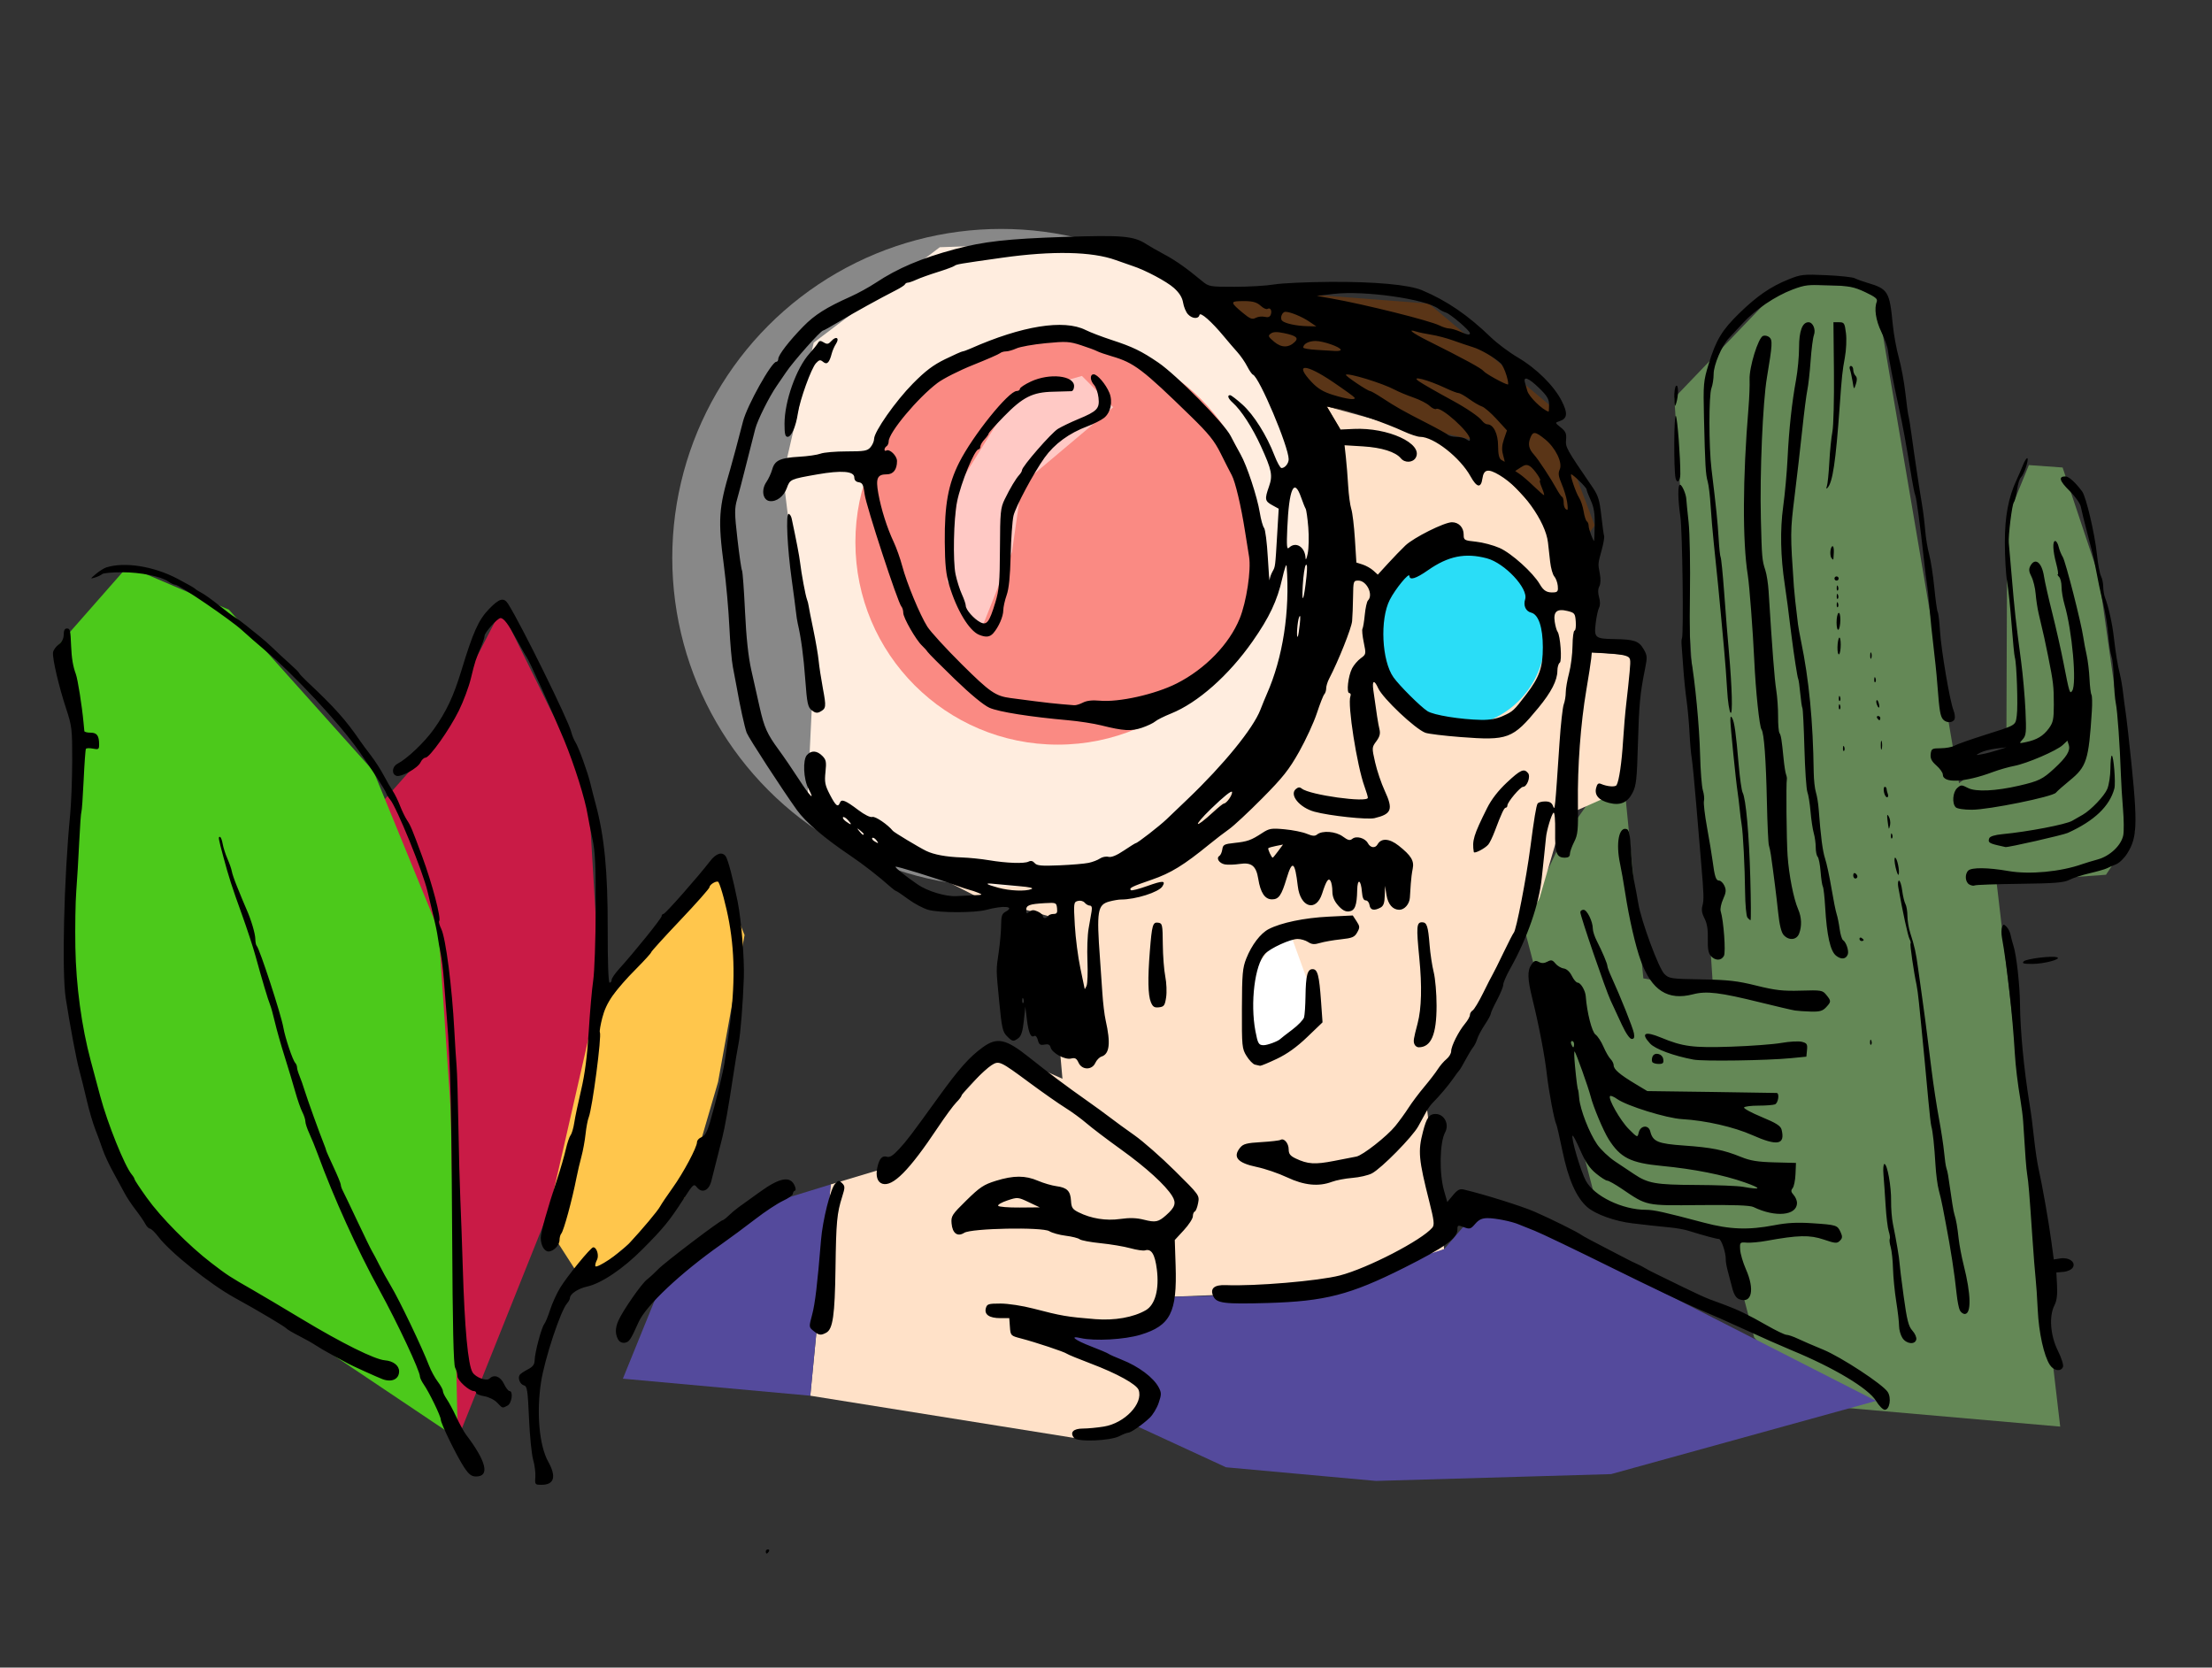 <?xml version="1.0" encoding="UTF-8" standalone="no"?>
<svg
   xmlns:dc="http://purl.org/dc/elements/1.1/"
   xmlns:cc="http://creativecommons.org/ns#"
   xmlns:rdf="http://www.w3.org/1999/02/22-rdf-syntax-ns#"
   xmlns:svg="http://www.w3.org/2000/svg"
   xmlns="http://www.w3.org/2000/svg"
   xmlns:sodipodi="http://sodipodi.sourceforge.net/DTD/sodipodi-0.dtd"
   xmlns:inkscape="http://www.inkscape.org/namespaces/inkscape"
   inkscape:version="1.0 (4035a4fb49, 2020-05-01)"
   sodipodi:docname="me_glass.svg"
   viewBox="0 0 1061.783 800.386"
   height="800.386"
   width="1061.783"
   id="svg5657"
   version="1.1">
  <rect x="0" y="0" width="1061.783" height="800.386" fill="#333333" stroke="none"/>
  <defs
     id="defs5661" />
  <sodipodi:namedview
     inkscape:current-layer="g5665"
     inkscape:window-maximized="1"
     inkscape:window-y="-9"
     inkscape:window-x="-9"
     inkscape:cy="438.36145"
     inkscape:cx="605.3012"
     inkscape:zoom="0.43229167"
     fit-margin-bottom="0"
     fit-margin-right="0"
     fit-margin-left="0"
     fit-margin-top="0"
     showgrid="false"
     id="namedview5659"
     inkscape:window-height="1001"
     inkscape:window-width="1920"
     inkscape:pageshadow="2"
     inkscape:pageopacity="0"
     guidetolerance="10"
     gridtolerance="10"
     objecttolerance="10"
     borderopacity="1"
     bordercolor="#666666"
     pagecolor="#ffffff" />
  <g
     transform="translate(-34.699,-41.639)"
     id="g5665"
     inkscape:label="Image"
     inkscape:groupmode="layer">
    <path
       id="path6267"
       d="m 314.602,656.964 48.578,-40.482 16.193,-55.518 12.723,-70.554 -12.723,-31.229 -75.181,89.06 -20.819,60.145 z"
       style="fill:#ffc64c;fill-opacity:1;stroke:none;stroke-width:1px;stroke-linecap:butt;stroke-linejoin:miter;stroke-opacity:1" />
    <path
       id="path6265"
       d="m 254.458,732.145 43.952,-109.88 24.289,-106.41 -5.783,-97.157 -41.639,-84.434 -34.699,67.084 -45.108,50.892 8.096,223.229 z"
       style="fill:#c91b46;fill-opacity:1;stroke:none;stroke-width:1px;stroke-linecap:butt;stroke-linejoin:miter;stroke-opacity:1" />
    <path
       id="path6263"
       d="M 254.458,732.145 250.988,573.687 245.205,488.096 213.976,411.759 144.578,334.265 96,313.446 l -33.542,38.169 11.566,61.301 -5.783,104.096 25.446,94.843 58.988,52.048 z"
       style="fill:#4cc91b;fill-opacity:1;stroke:none;stroke-width:1px;stroke-linecap:butt;stroke-linejoin:miter;stroke-opacity:1" />
    <path
       id="path6261"
       d="M 876.723,683.566 864,634.988 801.542,621.108 765.687,484.627 l 18.506,-39.325 13.88,-19.663 16.515,-5.259 8.931,90.85 33.542,5.783 -18.683,-284.402 52.226,-54.49 43.952,1.157 40.482,238.265 22.741,-17.207 0.392,-110.022 10.41,-25.446 16.193,1.157 17.349,52.048 17.349,122.602 -13.88,20.819 -65.585,4.675 12.38,-6.989 31.229,267.181 -119.133,-10.41 z"
       style="fill:#648856;fill-opacity:1;stroke:none;stroke-width:1px;stroke-linecap:butt;stroke-linejoin:miter;stroke-opacity:1" />
    <path
       id="path6236"
       d="m 550.271,731.794 30.409,-5.536 8.179,-16.357 -69.696,-35.6 50.067,4.521 h 16.357 l 9.814,-14.721 40.893,-1.636 60.522,-8.179 31.079,-13.086 -8.179,-67.064 53.979,-101.414 11.45,-39.257 29.443,-13.086 9.814,-63.793 -25.624,-1.785 -11.87,-72.412 -30.735,-22.505 -84.608,-23.184 -94.157,-79.672 -91.6,3.271 -60.522,45.8 -14.721,63.793 13.763,112.643 -2.313,47.657 80.262,41.138 35.5,9.97 6.917,78.114 -29.443,-13.086 -49.072,53.979 -32.714,9.814 -9.814,101.414 z"
       style="fill:#ffe1c8;fill-opacity:1;stroke:none;stroke-width:1px;stroke-linecap:butt;stroke-linejoin:miter;stroke-opacity:1" />
    <path
       sodipodi:nodetypes="cccccccccccccc"
       id="path6234"
       d="m 519.162,674.301 66.425,4.521 9.814,-14.721 65.429,-1.636 67.064,-21.264 19.629,-22.9 187.688,95.719 -127.167,35.139 -44.808,1.307 -68.057,1.965 -71.972,-6.543 -42.529,-19.629 8.179,-16.357 z"
       style="fill:#544a9c;fill-opacity:1;stroke:none;stroke-width:1px;stroke-linecap:butt;stroke-linejoin:miter;stroke-opacity:1" />
    <path
       id="path6232"
       d="m 333.686,703.358 21.264,-52.343 57.25,-34.35 21.264,-6.543 -9.814,101.414 z"
       style="fill:#544a9c;fill-opacity:1;stroke:none;stroke-width:1px;stroke-linecap:butt;stroke-linejoin:miter;stroke-opacity:1" />
    <path
       id="path6238"
       d="m 637.068,552.62 32.469,-20.283 -16.886,-46.529 -19.629,26.171 z"
       style="fill:#ffffff;fill-opacity:1;stroke:none;stroke-width:1px;stroke-linecap:butt;stroke-linejoin:miter;stroke-opacity:1" />
    <circle
       r="42.795"
       cy="347.735"
       cx="733.518"
       id="path6240"
       style="fill:#2addf7;fill-opacity:1;stroke:none;stroke-width:2.997" />
    <circle
       style="fill:#f7372a;fill-opacity:1;stroke:none;stroke-width:6.803"
       id="path6240-8"
       cx="542.458"
       cy="301.88"
       r="97.157" />
    <path
       id="path6257"
       d="m 504.696,346.332 15.786,-39.826 4.627,-32.386 43.952,-37.012 -15.036,-15.036 -32.386,9.253 -26.602,42.795 -5.783,46.265 z"
       style="fill:#ffa29b;fill-opacity:1;stroke:none;stroke-width:1px;stroke-linecap:butt;stroke-linejoin:miter;stroke-opacity:1" />
    <path
       id="path6259"
       d="m 671.565,236.701 68.712,15.741 50.855,54.064 9.042,-12.712 -21.898,-57.874 -57.699,-48.546 -90.217,-6.94 -18.506,1.157 66.293,66.211 z"
       style="fill:#5a3517;fill-opacity:1;stroke:none;stroke-width:1px;stroke-linecap:butt;stroke-linejoin:miter;stroke-opacity:1" />
    <circle
       r="157.88"
       cy="309.398"
       cx="515.277"
       id="path6269"
       style="fill:#ffffff;fill-opacity:0.416;stroke:none;stroke-width:3.402" />
    <path
       id="path6230"
       d="m 402.277,786.301 c 0,-0.55 0.477,-1 1.059,-1 0.582,0 0.781,0.45 0.441,1 -0.34,0.55 -0.816,1 -1.059,1 -0.243,0 -0.441,-0.45 -0.441,-1 z m -110.608,-35.75 c 0.153,-2.062 -0.317,-5.775 -1.045,-8.25 -0.728,-2.475 -1.626,-11.424 -1.996,-19.886 -0.589,-13.462 -0.891,-15.443 -2.42,-15.842 -1.877,-0.491 -3.084,-3.434 -2.059,-5.022 0.345,-0.534 2.09,-1.721 3.877,-2.636 2.429,-1.245 3.265,-2.353 3.308,-4.39 0.078,-3.668 3.261,-15.685 4.602,-17.372 0.591,-0.744 1.864,-3.828 2.829,-6.853 0.964,-3.025 3.109,-7.75 4.767,-10.5 3.322,-5.511 14.749,-19.5 15.929,-19.5 1.71,0 2.888,3.995 1.786,6.055 -0.605,1.13 -0.958,2.471 -0.785,2.98 0.476,1.397 11.813,-6.135 15.963,-10.605 6.801,-7.326 13.935,-15.833 15.146,-18.059 0.663,-1.219 3.362,-5.225 5.997,-8.901 5.194,-7.246 11.709,-19.474 11.709,-21.977 0,-0.856 0.983,-1.921 2.184,-2.365 1.597,-0.591 2.688,-2.53 4.058,-7.218 2.672,-9.139 6.483,-24.798 7.036,-28.91 0.259,-1.925 0.968,-6.875 1.576,-11 3.376,-22.909 3.547,-39.399 0.58,-56 -1.339,-7.492 -3.892,-17.075 -5.129,-19.253 -0.579,-1.02 -4.306,1.051 -4.306,2.394 0,0.589 -6.3,7.71 -14,15.824 -7.7,8.115 -14,15.057 -14,15.429 0,0.371 -3.218,3.922 -7.151,7.891 -10.518,10.613 -14.439,16.265 -16.303,23.502 -0.891,3.457 -1.423,6.607 -1.183,7 0.972,1.591 -3.621,36.614 -5.362,40.883 -0.486,1.193 -1.165,4.793 -1.507,8 -0.342,3.207 -1.238,8.08 -1.99,10.83 -0.752,2.75 -1.807,7.25 -2.345,10 -2.11,10.791 -6.131,25.568 -7.333,26.95 -0.454,0.522 -0.826,1.915 -0.826,3.095 0,2.47 -2.897,5.455 -5.294,5.455 -2.017,0 -3.706,-2.981 -3.706,-6.54 0,-2.714 2.904,-13.094 7.961,-28.46 1.539,-4.675 3.361,-10.975 4.049,-14 0.688,-3.025 1.728,-6.099 2.31,-6.831 0.582,-0.732 1.374,-3.432 1.76,-6 0.385,-2.568 1.869,-9.619 3.297,-15.669 1.79,-7.584 2.917,-16.279 3.631,-28 0.569,-9.35 1.537,-20.375 2.152,-24.5 0.614,-4.125 1.156,-19.425 1.203,-34 0.069,-21.177 -0.246,-28.006 -1.565,-34 -0.908,-4.125 -1.937,-9.3 -2.287,-11.5 -1.215,-7.636 -6.382,-24.065 -11.322,-36 -5.672,-13.701 -16.788,-38.276 -18.051,-39.907 -0.466,-0.601 -2.541,-4.243 -4.612,-8.093 -4.083,-7.59 -6.261,-10.5 -7.859,-10.5 -1.444,0 -7.666,6.974 -7.666,8.592 0,0.737 -0.737,3.043 -1.639,5.124 -2.528,5.838 -2.981,7.242 -4.908,15.221 -0.988,4.091 -3.589,11.066 -5.781,15.5 -4.547,9.201 -14.034,22.563 -16.019,22.563 -0.733,0 -1.803,1.012 -2.379,2.25 -1.297,2.79 -9.431,7.288 -11.643,6.439 -2.373,-0.911 -1.997,-4.428 0.619,-5.79 4.64,-2.416 12.928,-10.29 17.344,-16.478 6.1,-8.548 9.557,-15.91 13.368,-28.471 5.508,-18.151 8.158,-24.056 13.104,-29.2 5.069,-5.272 7.2,-5.845 9.303,-2.5 6.374,10.138 28.848,55.734 30.226,61.322 0.397,1.61 1.299,3.828 2.004,4.928 1.573,2.455 5.956,14.56 7.241,20 0.52,2.2 1.651,6.617 2.515,9.815 4.188,15.509 5.817,32.307 5.765,59.435 -0.031,16.245 0.318,26.25 0.915,26.25 0.531,0 0.966,-0.593 0.966,-1.318 0,-0.725 1.604,-3.088 3.564,-5.25 7.429,-8.196 20.436,-24.338 20.436,-25.363 0,-0.588 0.406,-1.068 0.902,-1.068 0.862,0 16.529,-17.752 22.391,-25.371 2.849,-3.703 5.705,-4.619 7.42,-2.379 1.101,1.437 3.581,10.806 5.802,21.917 1.745,8.729 3.269,27.43 2.96,36.333 -0.426,12.291 -1.605,27.141 -2.503,31.5 -0.51,2.475 -1.669,9.45 -2.577,15.5 -2.189,14.587 -4.047,25.107 -5.299,30 -2.096,8.189 -4.353,17.112 -5.233,20.69 -1.129,4.588 -4.427,6.067 -6.852,3.072 -1.559,-1.926 -1.778,-1.737 -6.52,5.623 -6.709,10.413 -9.597,13.945 -19.707,24.095 -9.386,9.423 -19.681,16.342 -26.605,17.88 -4.312,0.958 -8.178,3.542 -8.178,5.467 0,0.559 -0.625,1.727 -1.39,2.595 -3.139,3.565 -10.787,26.734 -12.494,37.847 -2.257,14.696 -0.834,30.441 3.442,38.107 4.037,7.236 2.917,11.124 -3.202,11.124 -3.131,0 -3.234,-0.13 -2.965,-3.75 z m -34.095,-4.5 c -3.45,-5.154 -11.297,-21.178 -11.297,-23.07 0,-1.619 -5.548,-13.064 -8.161,-16.835 -1.012,-1.46 -1.839,-3.172 -1.839,-3.806 0,-2.717 -10.72,-25.582 -19.475,-41.54 -10.553,-19.234 -21.941,-44.323 -29.505,-65 -1.207,-3.3 -3.055,-7.849 -4.107,-10.11 -1.052,-2.26 -1.913,-4.87 -1.913,-5.8 0,-0.93 -0.657,-2.962 -1.461,-4.515 -0.804,-1.554 -2.326,-5.919 -3.384,-9.7 -1.057,-3.781 -3.347,-11.375 -5.087,-16.875 -1.74,-5.5 -3.845,-12.925 -4.677,-16.5 -0.832,-3.575 -1.893,-7.4 -2.357,-8.5 -0.935,-2.213 -3.855,-11.995 -7.015,-23.5 -1.133,-4.125 -4.091,-13.125 -6.573,-20 -4.734,-13.111 -6.185,-17.629 -8.836,-27.5 -2.388,-8.89 -2.493,-9.5 -1.648,-9.5 0.427,0 1.023,1.462 1.326,3.25 0.303,1.788 1.341,5.05 2.307,7.25 0.966,2.2 1.906,4.9 2.09,6 0.184,1.1 1.254,4.25 2.378,7 1.124,2.75 2.409,5.9 2.856,7 0.447,1.1 1.311,3.125 1.919,4.5 2.186,4.938 4.132,11.548 4.146,14.083 0.008,1.421 0.306,2.874 0.662,3.23 1.408,1.408 11.731,33.047 12.785,39.186 0.827,4.816 4.452,15.625 5.685,16.95 0.486,0.522 0.884,1.506 0.884,2.185 0,0.679 0.527,2.502 1.172,4.05 0.645,1.548 1.723,4.615 2.398,6.815 1.288,4.202 7.332,21.004 9.287,25.815 0.629,1.548 1.144,3.001 1.144,3.228 0,0.227 1.575,3.777 3.5,7.889 1.925,4.112 3.5,7.953 3.5,8.536 0,0.583 0.415,1.841 0.923,2.796 0.507,0.955 3.683,7.586 7.056,14.736 3.373,7.15 6.56,13.675 7.081,14.5 0.521,0.825 2.072,3.75 3.446,6.5 1.374,2.75 3.859,7.25 5.521,10 4.046,6.695 14.996,29.558 18.376,38.368 0.922,2.402 2.783,5.82 4.137,7.594 1.353,1.774 2.461,3.789 2.461,4.478 0,0.688 0.83,2.446 1.845,3.906 1.015,1.46 3.103,5.354 4.641,8.654 1.537,3.3 3.65,7.125 4.694,8.5 9.72,12.8 11.443,20 4.784,20 -2.207,0 -3.442,-0.926 -5.667,-4.25 z m 292.697,-14.257 c -2.173,-2.618 -0.412,-4.492 4.225,-4.498 2.355,-0.003 6.896,-0.434 10.092,-0.957 9.981,-1.635 18.943,-11.059 16.677,-17.537 -0.954,-2.728 -10.361,-7.926 -22.987,-12.702 -5.775,-2.185 -10.95,-4.314 -11.5,-4.732 -1.195,-0.907 -14.967,-5.49 -22,-7.321 -4.923,-1.282 -5.005,-1.366 -5.308,-5.523 l -0.307,-4.222 h -4.251 c -5.311,0 -7.816,-1.7 -7.001,-4.75 0.545,-2.04 1.206,-2.25 7.084,-2.25 3.612,0 10.535,1.057 15.633,2.387 13.593,3.547 16.192,3.991 29.776,5.093 9.304,0.754 18.415,-0.859 24.32,-4.308 4.459,-2.604 6.463,-9.988 5.286,-19.473 -0.917,-7.388 -2.634,-10.176 -5.678,-9.222 -0.854,0.267 -4.027,-0.199 -7.052,-1.036 -3.025,-0.837 -9.465,-1.921 -14.311,-2.409 -4.846,-0.488 -9.357,-1.341 -10.025,-1.895 -0.668,-0.554 -3.678,-1.314 -6.689,-1.687 -3.011,-0.374 -6.553,-1.356 -7.871,-2.183 -3.302,-2.072 -37.398,-1.417 -40.857,0.785 -3.221,2.051 -5.664,0.23 -6.064,-4.52 -0.296,-3.517 0.176,-4.25 7.131,-11.072 6.456,-6.331 8.345,-7.582 14.173,-9.382 8.494,-2.624 14.062,-2.628 20.155,-0.016 2.644,1.133 6.619,2.301 8.833,2.594 5.157,0.683 6.774,2.298 7.04,7.031 0.182,3.241 0.723,4.069 3.6,5.506 6.074,3.036 13.24,4.178 20.081,3.202 4.455,-0.636 7.761,-0.533 11.269,0.352 5.624,1.419 6.958,1.153 10.672,-2.127 4.358,-3.848 5.006,-5.856 2.968,-9.197 -3.179,-5.212 -12.548,-13.735 -24.647,-22.422 -6.512,-4.675 -13.924,-10.3 -16.471,-12.5 -2.548,-2.2 -7.167,-5.575 -10.265,-7.5 -3.098,-1.925 -10.715,-7.256 -16.927,-11.848 -14.409,-10.649 -14.796,-10.829 -18.421,-8.566 -3.28,2.048 -14.374,13.231 -14.374,14.49 0,0.458 -1.133,1.966 -2.517,3.351 -1.385,1.385 -5.451,6.918 -9.037,12.295 -13.567,20.348 -21.491,28.35 -26.5,26.761 -2.37,-0.752 -3.277,-3.677 -2.405,-7.755 0.919,-4.299 2.344,-5.899 4.613,-5.179 1.352,0.429 2.974,-0.605 5.845,-3.727 3.853,-4.19 5.473,-6.325 18.737,-24.688 10.057,-13.924 14.981,-19.467 21.458,-24.16 6.836,-4.952 11.077,-4.037 22.098,4.766 8.954,7.152 18.428,14.25 27.708,20.76 3.92,2.75 9.011,6.457 11.313,8.239 2.302,1.781 7.555,5.606 11.673,8.5 4.118,2.894 12.83,10.552 19.36,17.017 11.817,11.7 11.87,11.773 11.179,15.5 -0.382,2.059 -1.106,3.894 -1.61,4.078 -0.504,0.183 -0.916,1.215 -0.916,2.293 0,1.078 -1.953,4.078 -4.339,6.667 l -4.339,4.707 0.405,12.273 c 0.742,22.484 -2.471,28.828 -16.807,33.183 -7.718,2.344 -22.076,3.144 -28.796,1.604 -5.698,-1.306 -2.728,1.033 5.131,4.041 3.984,1.525 7.695,3.101 8.247,3.503 0.551,0.402 3.384,1.669 6.294,2.816 8.196,3.23 15.372,8.617 17.865,13.41 1.302,2.503 1.293,3.354 -0.074,7.366 -0.85,2.495 -2.793,5.712 -4.317,7.149 -3.546,3.344 -9.067,7.155 -10.365,7.155 -0.553,0 -2.431,0.737 -4.173,1.638 -4.414,2.282 -20.044,2.897 -21.739,0.855 z M 528.509,618.644 c -5.183,-2.451 -5.348,-2.464 -10.258,-0.834 -2.744,0.912 -4.735,2.07 -4.423,2.574 0.312,0.504 4.928,0.88 10.258,0.834 l 9.691,-0.083 -5.268,-2.491 z m 406.702,95.376 c -3.646,-5.992 -20.095,-15.863 -40.434,-24.262 -4.95,-2.044 -14.85,-6.421 -22,-9.727 -7.15,-3.305 -17.275,-7.781 -22.5,-9.945 -5.225,-2.164 -23.9,-11.062 -41.5,-19.773 -17.6,-8.711 -34.475,-16.802 -37.5,-17.979 -3.025,-1.177 -6.4,-2.528 -7.5,-3.003 -3.357,-1.448 -11.182,-3.03 -14.991,-3.03 -2.692,0 -4.204,0.696 -5.971,2.75 -2.167,2.518 -2.626,2.652 -5.452,1.587 -2.9,-1.093 -3.086,-1.022 -3.086,1.179 0,4.15 -6.162,8.561 -25.563,18.297 -25.947,13.021 -37.964,16.119 -65.639,16.917 -20.731,0.598 -24.448,0.133 -25.991,-3.254 -1.69,-3.709 0.427,-5.563 6.084,-5.327 13.956,0.582 44.437,-2.001 54.641,-4.629 13.242,-3.411 39.441,-16.963 44.442,-22.988 1.064,-1.282 0.816,-3.417 -1.428,-12.291 -5.201,-20.573 -5.541,-24.322 -3.07,-33.81 1.741,-6.684 2.982,-8.43 5.991,-8.43 4.202,0 6.75,4.857 4.628,8.822 -2.631,4.917 -2.896,19.697 -0.503,28.06 l 1.54,5.383 2.743,-3.286 c 2.153,-2.579 3.268,-3.162 5.184,-2.71 9.76,2.3 27.7,7.919 33.941,10.63 7.853,3.412 20.773,9.823 22.52,11.175 0.561,0.434 5.286,2.981 10.5,5.66 5.214,2.679 10.38,5.361 11.48,5.961 1.1,0.599 3.125,1.585 4.5,2.19 1.375,0.605 3.175,1.538 4,2.072 0.825,0.534 3.3,1.83 5.5,2.879 2.2,1.049 8.05,3.907 13,6.35 4.95,2.444 10.575,5.024 12.5,5.735 1.925,0.71 5.269,1.945 7.431,2.743 6.207,2.291 11.459,4.851 20.045,9.768 4.387,2.512 8.662,4.567 9.5,4.565 0.838,-0.002 3.324,0.856 5.524,1.905 2.2,1.049 7.6,3.379 12,5.177 8.582,3.507 28.609,16.63 31.039,20.34 1.88,2.87 0.933,8.594 -1.414,8.549 -0.894,-0.017 -2.78,-1.93 -4.191,-4.25 z m -661.868,0.851 c -1.272,-1.354 -4.006,-2.722 -6.174,-3.088 -2.14,-0.362 -3.891,-1.068 -3.891,-1.569 0,-0.502 -0.52,-0.912 -1.156,-0.912 -2.208,0 -7.844,-5.113 -7.844,-7.117 0,-1.108 -0.503,-2.954 -1.117,-4.102 -0.777,-1.452 -1.207,-20.373 -1.414,-62.184 -0.307,-62.222 -0.842,-84.604 -2.51,-105.098 -0.537,-6.6 -1.223,-15.375 -1.525,-19.5 -0.301,-4.125 -0.972,-9.525 -1.49,-12 -0.518,-2.475 -1.153,-6.075 -1.411,-8 -0.258,-1.925 -1.158,-6.312 -2.001,-9.75 -0.843,-3.438 -2.155,-8.896 -2.914,-12.131 -2.196,-9.351 -14.835,-40.385 -17.91,-43.978 -0.772,-0.902 -1.658,-2.362 -1.968,-3.243 -0.56,-1.592 -6.779,-11.175 -12.992,-20.021 -9.418,-13.408 -31.213,-36.788 -45.156,-48.439 -3.249,-2.715 -8.228,-7.061 -11.065,-9.657 -5.463,-5 -30.097,-21.78 -31.974,-21.78 -0.61,0 -2.064,-0.669 -3.231,-1.487 -3.633,-2.545 -13.373,-4.513 -22.333,-4.513 -4.724,0 -9.017,0.399 -9.54,0.888 -0.522,0.488 -2.075,1.229 -3.45,1.646 -2.395,0.727 -2.374,0.653 0.5,-1.751 1.65,-1.38 3.9,-2.787 5,-3.127 8.86,-2.736 22.624,-0.551 34,5.397 4.4,2.301 8.225,4.468 8.5,4.816 0.275,0.348 1.685,1.243 3.134,1.989 1.449,0.746 5.221,3.445 8.382,5.998 3.161,2.554 6.61,5.145 7.664,5.759 1.054,0.614 3.357,2.289 5.118,3.722 1.761,1.433 4.777,3.857 6.702,5.387 1.925,1.529 4.863,4.129 6.528,5.778 1.666,1.649 5.153,4.884 7.75,7.189 2.597,2.305 4.722,4.417 4.722,4.694 0,0.276 1.688,2.086 3.75,4.023 13.314,12.501 18.63,18.447 25.56,28.592 0.939,1.375 3.272,4.525 5.183,7 1.911,2.475 4.665,6.75 6.119,9.5 1.454,2.75 3.412,6.125 4.35,7.5 0.938,1.375 2.488,4.525 3.444,7 0.956,2.475 2.484,5.625 3.396,7 1.728,2.606 2.427,4.28 7.299,17.5 4.832,13.11 9.215,29.849 8.105,30.959 -0.291,0.291 0.177,1.995 1.04,3.785 2.159,4.478 5.165,27.892 6.26,48.756 0.332,6.325 0.819,13.975 1.083,17 0.263,3.025 0.648,15.85 0.856,28.5 0.207,12.65 0.629,28.625 0.937,35.5 0.308,6.875 0.825,21.275 1.148,32 0.903,29.975 2.531,47.525 4.735,51.055 1.535,2.458 6.728,4.35 8.12,2.958 2.164,-2.164 5.218,-1.065 6.912,2.487 0.918,1.925 2.126,3.5 2.685,3.5 1.897,0 1.123,5.873 -0.918,6.965 -2.537,1.358 -2.37,1.404 -5,-1.395 z M 218.277,703.578 c -2.367,-0.892 -14.311,-6.298 -16.295,-7.375 -0.987,-0.536 -4.362,-2.361 -7.5,-4.055 -3.138,-1.694 -6.83,-3.848 -8.205,-4.786 -1.375,-0.938 -4.975,-2.968 -8,-4.512 -3.025,-1.544 -5.725,-3.124 -6,-3.511 -0.275,-0.388 -3.818,-2.664 -7.872,-5.058 -7.383,-4.359 -9.282,-5.445 -17.204,-9.833 -11.777,-6.523 -30.78,-21.715 -36.423,-29.119 -1.65,-2.165 -3.49,-3.956 -4.089,-3.982 -0.599,-0.025 -1.611,-1.059 -2.249,-2.296 -0.638,-1.238 -2.725,-4.275 -4.639,-6.75 -1.914,-2.475 -4.299,-6.075 -5.3,-8 -1.002,-1.925 -3.445,-6.425 -5.429,-10 -1.985,-3.575 -4.284,-8.525 -5.11,-11 -0.826,-2.475 -2.421,-6.825 -3.544,-9.666 -1.124,-2.841 -2.966,-9.141 -4.094,-14 -1.128,-4.859 -2.729,-11.309 -3.558,-14.334 -1.42,-5.186 -4.426,-21.136 -6.502,-34.5 -1.942,-12.498 -0.875,-57.326 2.094,-88 0.532,-5.5 0.984,-17.226 1.004,-26.058 0.034,-15.149 -0.132,-16.565 -2.917,-25 -3.508,-10.624 -6.663,-24.143 -6.287,-26.942 0.148,-1.1 1.36,-2.825 2.695,-3.833 1.595,-1.205 2.427,-2.833 2.427,-4.75 0,-1.926 0.51,-2.917 1.5,-2.917 1.59,0 1.738,0.609 2.069,8.5 0.244,5.83 0.894,9.678 2.257,13.359 0.916,2.476 2.954,15.296 3.678,23.141 0.178,1.925 0.362,3.837 0.41,4.25 0.048,0.412 1.389,0.75 2.98,0.75 3.078,0 4.107,1.43 4.107,5.707 0,2.285 -0.301,2.483 -2.961,1.951 -1.629,-0.326 -3.15,-0.269 -3.38,0.125 -0.231,0.394 -0.722,7.212 -1.092,15.149 -0.37,7.938 -0.851,14.719 -1.068,15.071 -0.217,0.351 -0.692,6.907 -1.056,14.568 -0.364,7.661 -0.995,18.204 -1.404,23.429 -0.409,5.225 -0.606,17.375 -0.438,27 0.321,18.417 2.996,38.139 7.4,54.548 1.174,4.373 3.218,12.002 4.542,16.952 3.51,13.116 11.713,33.481 15.138,37.579 0.726,0.868 1.319,1.876 1.319,2.239 0,0.363 2.657,4.378 5.905,8.921 6.77,9.472 20.221,23.058 30.995,31.305 7.763,5.942 8.724,6.568 19.752,12.87 3.767,2.152 14.499,8.52 23.849,14.15 19.117,11.511 34.799,19.289 39.676,19.677 4.001,0.318 6.824,2.504 6.824,5.282 0,3.785 -3.527,5.44 -8,3.755 z m 800.387,-6.809 c -2.86,-4.364 -5.326,-15.557 -5.832,-26.468 -0.268,-5.775 -0.723,-12.525 -1.011,-15 -0.288,-2.475 -0.999,-11.475 -1.58,-20 -1.467,-21.539 -1.829,-25.924 -2.465,-29.93 -0.484,-3.045 -0.885,-8.301 -1.95,-25.57 -0.136,-2.2 -0.738,-6.925 -1.339,-10.5 -1.309,-7.788 -2.283,-15.87 -2.651,-22 -1.125,-18.749 -3.649,-41.455 -6.198,-55.745 -0.318,-1.785 -0.288,-4.002 0.067,-4.928 0.571,-1.487 0.818,-1.51 2.129,-0.199 0.816,0.816 1.686,2.537 1.934,3.824 0.248,1.287 0.899,3.737 1.447,5.444 1.403,4.371 3.012,18.724 3.095,27.604 0.122,13.092 1.827,31.034 4.559,48 0.922,5.722 1.226,8.054 2.282,17.5 0.553,4.95 1.463,11.025 2.022,13.5 1.784,7.908 4.84,25.209 6.122,34.666 l 1.243,9.166 3.119,-0.487 c 4.194,-0.655 7.576,1.788 6.018,4.347 -0.636,1.045 -2.537,1.932 -4.5,2.102 l -3.399,0.293 0.331,6.35 c 0.229,4.392 -0.159,7.297 -1.256,9.418 -2.681,5.184 -1.972,14.549 1.65,21.786 1.704,3.405 2.798,6.858 2.456,7.75 -0.936,2.438 -4.426,1.926 -6.293,-0.923 z m -687.319,-12.341 c -1.396,-2.608 -1.35,-5.38 0.145,-8.829 2.059,-4.748 11.035,-17.688 13.731,-19.794 1.406,-1.098 3.907,-3.4 5.557,-5.114 3.032,-3.15 29.688,-23.389 30.805,-23.389 0.332,0 1.644,-1.012 2.916,-2.25 1.272,-1.238 3.43,-3.047 4.795,-4.022 1.366,-0.974 5.988,-4.3 10.271,-7.389 9.189,-6.628 14.185,-7.646 16.379,-3.339 0.764,1.5 0.885,2.633 0.303,2.833 -0.534,0.183 -0.971,0.861 -0.971,1.506 0,0.645 -2.138,2.157 -4.75,3.36 -2.612,1.203 -8.575,5.144 -13.25,8.757 -4.675,3.613 -12.1,9.108 -16.5,12.21 -19.454,13.717 -35.935,29.233 -39.526,37.212 -3.903,8.673 -4.542,9.622 -6.69,9.932 -1.345,0.194 -2.548,-0.436 -3.217,-1.684 z m 616.547,-0.591 c -0.888,-1.356 -1.617,-3.943 -1.619,-5.75 0,-1.807 -0.615,-7.11 -1.362,-11.785 -0.747,-4.675 -1.443,-11.733 -1.547,-15.684 -0.104,-3.951 -0.603,-8.628 -1.109,-10.392 -0.506,-1.765 -0.714,-3.543 -0.461,-3.951 0.253,-0.409 0.039,-2.032 -0.473,-3.608 -0.513,-1.576 -1.19,-7.14 -1.505,-12.365 -0.315,-5.225 -0.778,-11.863 -1.029,-14.75 -0.251,-2.888 -0.051,-5.25 0.446,-5.25 1.381,0 3.322,10.74 3.214,17.782 -0.053,3.455 0.34,8.405 0.874,11 1.617,7.859 3.096,16.6 3.166,18.718 0.036,1.1 0.931,8.3 1.988,16 1.579,11.502 2.327,14.446 4.19,16.5 1.248,1.375 2.088,3.288 1.867,4.25 -0.603,2.629 -4.74,2.184 -6.64,-0.715 z m -522.678,-3.385 c -2.263,-1.832 -2.269,-1.906 -0.695,-7.75 1.427,-5.298 2.56,-14.805 4.277,-35.9 0.769,-9.451 4.538,-24.55 6.727,-26.952 1.631,-1.79 1.912,-1.819 3.38,-0.351 1.454,1.454 1.46,2.049 0.071,6.452 -2.545,8.066 -2.911,11.967 -3.227,34.435 -0.318,22.576 -1.27,29.202 -4.438,30.898 -2.629,1.407 -3.47,1.292 -6.095,-0.833 z m 550.232,-9.9 c -0.496,-0.963 -1.185,-4.45 -1.531,-7.75 -1.051,-10.005 -2.825,-21.556 -5.224,-34 -0.318,-1.65 -0.959,-5.025 -1.425,-7.5 -0.465,-2.475 -1.34,-6.3 -1.944,-8.5 -0.604,-2.2 -1.311,-7.6 -1.571,-12 -0.537,-9.098 -1.308,-16.302 -1.978,-18.5 -0.252,-0.825 -0.903,-6.45 -1.447,-12.5 -0.947,-10.526 -2.505,-26.926 -3.468,-36.5 -0.249,-2.475 -0.723,-7.2 -1.054,-10.5 -0.331,-3.3 -0.848,-7.125 -1.15,-8.5 -1.302,-5.939 -3.257,-19.453 -2.871,-19.84 0.233,-0.233 0.012,-1.19 -0.49,-2.128 -0.777,-1.452 -3.305,-13.077 -5.388,-24.782 -0.318,-1.788 -0.167,-3.25 0.335,-3.25 0.503,0 1.189,2.138 1.526,4.75 0.337,2.612 1.039,5.531 1.561,6.486 0.522,0.955 0.949,3.527 0.949,5.715 0,2.188 0.626,5.907 1.39,8.264 2.014,6.209 2.741,9.484 3.722,16.785 0.48,3.575 1.361,9.875 1.956,14 0.596,4.125 1.272,9.075 1.504,11 0.231,1.925 0.661,5.3 0.955,7.5 0.294,2.2 1.228,9.625 2.077,16.5 0.849,6.875 2.426,17.225 3.505,23 1.079,5.775 2.209,13.2 2.511,16.5 0.302,3.3 0.794,6.675 1.093,7.5 0.299,0.825 0.674,2.4 0.832,3.5 1.92,13.352 2.534,17.175 2.996,18.628 0.857,2.699 1.424,5.941 2.076,11.872 0.333,3.025 1.413,8.688 2.401,12.585 3.534,13.939 3.736,23.415 0.498,23.415 -0.795,0 -1.851,-0.787 -2.347,-1.75 z m -105.867,-5.317 c -1.478,-0.558 -2.564,-2.239 -3.317,-5.132 -0.616,-2.366 -1.601,-6.102 -2.19,-8.302 -0.589,-2.2 -1.034,-4.675 -0.99,-5.5 0.166,-3.124 -2.117,-10 -3.32,-10 -1.136,0 -6.623,-1.483 -15.13,-4.09 -1.73,-0.53 -5.555,-1.186 -8.5,-1.457 -2.945,-0.271 -6.929,-0.683 -8.854,-0.914 -1.925,-0.231 -5.975,-0.703 -9,-1.047 -8.275,-0.942 -17.764,-4.345 -21.662,-7.767 -5.271,-4.628 -9.088,-13.252 -11.924,-26.942 -1.383,-6.673 -2.712,-12.454 -2.955,-12.846 -0.905,-1.464 -3.606,-15.728 -4.532,-23.935 -1.022,-9.056 -3.789,-23.484 -6.978,-36.387 -2.357,-9.535 -2.45,-13.453 -0.39,-16.394 1.259,-1.797 1.933,-2.026 3.5,-1.187 1.374,0.735 2.578,0.698 4.124,-0.13 1.838,-0.984 2.445,-0.845 3.837,0.874 0.909,1.123 2.701,2.196 3.982,2.383 1.439,0.211 2.934,1.574 3.913,3.568 0.872,1.775 2.132,3.238 2.8,3.25 1.462,0.027 3.674,3.748 3.878,6.523 0.572,7.776 2.951,17.14 4.667,18.367 1.051,0.752 2.769,3.367 3.817,5.813 1.048,2.445 2.585,5.125 3.414,5.955 0.83,0.83 1.509,2.192 1.509,3.027 0,1.913 2.917,4.418 10.316,8.861 l 5.815,3.492 30.685,0.412 c 16.877,0.227 31.022,0.449 31.434,0.493 1.449,0.156 0.732,4.874 -0.832,5.474 -0.87,0.334 -4.443,0.607 -7.941,0.607 -3.498,0 -6.6,0.39 -6.895,0.867 -0.295,0.477 3.505,2.542 8.444,4.589 6.989,2.897 9.11,4.239 9.566,6.054 1.83,7.291 -1.973,8.01 -14.031,2.653 -8.887,-3.948 -22.447,-7.035 -33.796,-7.693 -7.407,-0.43 -26.415,-6.323 -31.094,-9.641 -1.556,-1.103 -3.092,-1.743 -3.414,-1.421 -1.131,1.131 4.908,11.757 9.016,15.865 4.13,4.13 4.156,4.139 4.731,1.69 0.823,-3.512 4.714,-3.934 5.55,-0.602 1.234,4.917 3.612,5.914 16.21,6.795 13.225,0.925 19.024,2.085 27.349,5.467 4.501,1.829 8.006,2.398 16.072,2.607 l 10.315,0.269 -0.226,5.369 c -0.124,2.953 -0.749,5.999 -1.388,6.769 -0.899,1.084 -0.792,1.808 0.476,3.21 0.901,0.995 1.638,2.717 1.638,3.826 0,6.123 -10.355,7.11 -20.908,1.994 -1.671,-0.81 -9.575,-1.096 -25.823,-0.935 -26.209,0.261 -25.123,0.489 -37.464,-7.874 -3.132,-2.123 -6.236,-3.859 -6.897,-3.859 -0.661,0 -3.087,-1.544 -5.39,-3.432 -3.054,-2.502 -5.085,-5.488 -7.498,-11.022 -1.82,-4.175 -3.509,-7.391 -3.752,-7.147 -0.871,0.871 3.919,17.175 6.367,21.673 4.026,7.397 17.552,13.929 28.845,13.929 3.77,0 8.817,1.118 27.753,6.149 12.508,3.323 21.394,3.649 33.906,1.245 6.126,-1.177 10.978,-1.431 18.156,-0.951 11.645,0.779 12.093,0.919 13.621,4.274 0.973,2.135 0.911,2.884 -0.343,4.138 -1.374,1.374 -2.172,1.313 -7.802,-0.597 -6.655,-2.257 -12.282,-2.126 -27.461,0.639 -3.404,0.62 -7.679,1.01 -9.5,0.865 -3.219,-0.255 -3.305,-0.161 -3.106,3.358 0.113,1.991 1.35,6.209 2.75,9.374 4.347,9.83 2.846,16.706 -3.152,14.439 z m 2.697,-56.049 c -10.268,-3.646 -24.534,-6.484 -39.933,-7.946 -14.915,-1.415 -19.863,-3.903 -25.488,-12.813 -2.535,-4.016 -7.402,-15.61 -8.642,-20.586 -1.017,-4.083 -7.022,-20.911 -7.686,-21.54 -0.29,-0.275 -0.207,2.875 0.185,7 0.689,7.256 1.254,11.5 1.531,11.5 0.074,0 0.294,1.8 0.49,4 0.488,5.482 4.806,16.569 8.604,22.087 1.728,2.512 5.632,6.22 8.675,8.24 3.043,2.02 7.096,4.722 9.005,6.005 6.713,4.508 10.42,5.164 29.635,5.242 9.968,0.041 20.149,0.434 22.624,0.875 8.983,1.598 9.325,0.891 1,-2.064 z m -82,-66.384 c 0,-0.825 -0.436,-1.5 -0.969,-1.5 -0.533,0 -0.71,0.675 -0.393,1.5 0.317,0.825 0.752,1.5 0.969,1.5 0.216,0 0.393,-0.675 0.393,-1.5 z m -137.825,63.9 c -4.029,-1.903 -10.554,-4.132 -14.5,-4.953 -9.277,-1.932 -11.697,-4.784 -7.925,-9.338 1.45,-1.751 3.175,-2.195 10.069,-2.594 4.575,-0.265 8.758,-0.753 9.294,-1.084 1.632,-1.008 3.887,1.648 3.887,4.578 0,2.163 0.743,3.116 3.42,4.387 5.717,2.713 9.212,2.932 18.336,1.148 4.809,-0.94 9.644,-1.88 10.744,-2.09 3.006,-0.573 14.632,-9.684 18.646,-14.615 1.943,-2.387 4.828,-6.364 6.41,-8.839 1.583,-2.475 4.96,-6.975 7.505,-10 2.545,-3.025 5.483,-6.85 6.528,-8.5 1.045,-1.65 2.916,-3.82 4.156,-4.823 1.24,-1.002 2.255,-2.708 2.255,-3.79 0,-2.472 3.527,-9.495 6.637,-13.214 1.3,-1.555 2.363,-3.445 2.363,-4.2 0,-0.755 0.59,-1.733 1.312,-2.173 0.721,-0.44 2.974,-4.175 5.005,-8.3 2.031,-4.125 4.105,-8.175 4.607,-9 0.503,-0.825 2.858,-5.55 5.234,-10.5 2.376,-4.95 4.581,-9.225 4.898,-9.5 1.135,-0.983 6.041,-26.273 7.954,-41 1.744,-13.428 2.816,-19.909 3.468,-20.964 0.352,-0.57 1.978,-1.036 3.613,-1.036 2.166,0 3.203,0.611 3.819,2.25 0.889,2.365 0.896,2.294 3.1,-30.527 0.583,-8.677 1.494,-16.919 2.025,-18.315 0.531,-1.396 0.965,-3.989 0.965,-5.763 0,-1.774 0.713,-5.907 1.585,-9.185 0.872,-3.278 1.62,-9.223 1.663,-13.21 0.043,-3.987 0.48,-7.25 0.972,-7.25 0.492,0 0.756,-1.913 0.587,-4.25 -0.288,-3.984 -0.539,-4.307 -4.007,-5.164 -5.041,-1.246 -6.844,0.302 -6.088,5.226 0.311,2.028 0.909,4.138 1.329,4.688 1.381,1.81 2.262,14.195 1.063,14.936 -0.607,0.375 -1.113,2.118 -1.125,3.873 -0.032,4.606 -2.939,10.26 -9.14,17.777 -12.341,14.959 -14.515,15.773 -37.416,14.009 -7.871,-0.606 -15.446,-1.534 -16.833,-2.061 -4.947,-1.881 -20.429,-16.513 -22.621,-21.379 -1.903,-4.224 -2.989,-3.833 -2.35,0.845 1.508,11.048 2.34,16.359 2.948,18.827 0.52,2.109 0.138,3.583 -1.503,5.802 -2.171,2.937 -2.179,3.068 -0.568,10.148 0.897,3.945 2.953,10.029 4.569,13.52 4.195,9.064 3.396,11.245 -4.845,13.221 -3.441,0.825 -21.583,-1.113 -28.817,-3.078 -7.209,-1.958 -12.267,-8.146 -8.925,-10.92 1.106,-0.918 1.88,-0.967 2.83,-0.179 3.679,3.054 31.693,6.932 31.693,4.388 0,-0.537 -0.716,-2.946 -1.592,-5.353 -3.649,-10.03 -8.262,-39.487 -6.786,-43.334 0.326,-0.848 0.099,-1.542 -0.502,-1.542 -1.504,0 -0.596,-8.179 1.319,-11.881 0.828,-1.601 2.692,-3.775 4.142,-4.832 2.591,-1.888 2.617,-2.019 1.46,-7.589 -0.647,-3.118 -0.931,-6.067 -0.63,-6.553 0.301,-0.487 0.804,-3.531 1.118,-6.764 0.314,-3.234 0.999,-6.307 1.521,-6.83 2.719,-2.719 -0.576,-9.55 -4.607,-9.55 -2.372,0 -2.446,0.226 -2.545,7.75 -0.056,4.263 -0.261,9.533 -0.457,11.711 -0.304,3.393 -6.591,19.139 -11.056,27.693 -0.762,1.46 -1.386,3.507 -1.386,4.55 0,1.043 -0.405,2.323 -0.899,2.846 -0.494,0.522 -2.096,4.596 -3.558,9.053 -1.463,4.457 -5.291,12.782 -8.507,18.5 -4.875,8.669 -7.825,12.392 -17.749,22.397 -6.546,6.6 -13.676,13.243 -15.845,14.763 -2.168,1.519 -6.418,4.782 -9.443,7.249 -12.393,10.111 -18.566,13.901 -27.811,17.078 -9.592,3.296 -10.95,3.982 -9.923,5.009 0.329,0.329 3.855,-0.57 7.834,-1.999 7.537,-2.706 9.059,-2.665 7.259,0.198 -1.741,2.77 -12.909,6.302 -19.859,6.281 -1.1,-0.003 -3.594,0.42 -5.543,0.94 -5.726,1.53 -6.218,4.514 -4.531,27.481 0.323,4.4 0.835,11.825 1.138,16.5 0.303,4.675 1.008,10.525 1.567,13 2.493,11.034 1.905,16.219 -1.978,17.451 -1.017,0.323 -2.358,1.703 -2.98,3.068 -1.61,3.534 -6.405,3.461 -8.038,-0.121 -0.949,-2.082 -1.668,-2.481 -3.598,-1.997 -2.921,0.733 -9.1,-2.62 -9.807,-5.322 -0.355,-1.358 -1.146,-1.723 -2.976,-1.373 -2.04,0.39 -2.612,-10e-4 -3.153,-2.156 -0.385,-1.534 -1.113,-2.353 -1.743,-1.963 -1.642,1.015 -2.726,-1.46 -3.542,-8.087 l -0.739,-6 -0.715,6.835 c -0.507,4.844 -1.246,7.238 -2.539,8.218 -2.467,1.87 -2.874,1.806 -5.563,-0.883 -2.05,-2.05 -2.491,-4 -3.674,-16.25 -1.593,-16.502 -1.58,-15.03 -0.229,-24.42 0.593,-4.125 1.093,-9.847 1.11,-12.715 0.025,-4.196 0.427,-5.427 2.059,-6.3 4.916,-2.631 -0.759,-3.212 -9.194,-0.94 -5.449,1.467 -22.434,1.475 -27.733,0.012 -2.42,-0.668 -6.788,-2.979 -9.707,-5.136 -2.919,-2.157 -5.536,-3.921 -5.815,-3.921 -0.279,0 -1.536,-0.92 -2.793,-2.045 -5.451,-4.879 -13.033,-10.776 -19.228,-14.955 -12.468,-8.41 -21.463,-16.08 -25.562,-21.797 -7.197,-10.039 -23.171,-34.618 -24.159,-37.173 -0.942,-2.437 -3.315,-13.267 -4.826,-22.03 -0.427,-2.475 -1.235,-6.75 -1.796,-9.5 -0.561,-2.75 -1.327,-11.525 -1.702,-19.5 -0.376,-7.975 -1.541,-21.025 -2.591,-29 -2.928,-22.251 -2.57,-27.728 3.036,-46.5 0.884,-2.961 4.181,-15.292 6.129,-22.926 1.915,-7.505 13.671,-28.574 15.944,-28.574 0.533,0 0.969,-0.626 0.969,-1.392 0,-1.859 5.247,-8.665 12,-15.568 5.508,-5.63 11.024,-9.109 22.792,-14.375 3.461,-1.549 8.861,-4.519 12,-6.601 10.532,-6.986 21.889,-11.804 38.036,-16.136 13.711,-3.678 25.205,-4.967 52.39,-5.873 28.162,-0.939 33.447,-0.47 39.519,3.508 1.436,0.941 5.239,3.112 8.45,4.824 5.522,2.944 10.732,6.613 18.263,12.863 3.223,2.674 3.655,2.75 15.682,2.742 6.802,-0.004 15.293,-0.508 18.868,-1.12 3.575,-0.612 15.725,-1.171 27,-1.242 21.314,-0.135 37.691,1.359 44,4.014 11.901,5.009 21.972,11.888 33.002,22.541 3.026,2.923 8.854,7.289 12.951,9.703 9.094,5.357 17.451,13.649 21.153,20.988 3.005,5.957 2.69,8.418 -1.236,9.664 -2.07,0.657 -2.05,0.742 0.733,2.96 2.357,1.88 2.809,2.921 2.554,5.886 -0.317,3.673 0.038,4.31 12.702,22.817 2.691,3.933 3.379,6.146 4.195,13.5 0.537,4.838 1.149,9.278 1.36,9.867 0.211,0.589 -0.282,3.514 -1.097,6.5 -1.923,7.046 -1.898,6.747 -0.968,11.604 0.492,2.569 0.399,4.924 -0.242,6.122 -0.681,1.273 -0.719,3.074 -0.108,5.203 0.582,2.03 0.578,3.921 -0.012,5.023 -0.52,0.972 -1.247,4.334 -1.616,7.471 -0.824,7.013 -0.317,7.436 9.128,7.591 9.423,0.155 11.591,0.907 13.872,4.812 1.77,3.03 1.831,3.863 0.691,9.463 -2.379,11.688 -2.902,17.226 -3.431,36.332 -0.461,16.63 -0.802,19.721 -2.555,23.158 -2.415,4.733 -5.892,6.238 -11.263,4.875 -4.938,-1.253 -7.1,-3.737 -6.239,-7.167 0.499,-1.989 1.09,-2.497 2.299,-1.976 3.042,1.311 6.888,1.614 7.519,0.592 1.181,-1.911 2.489,-10.815 3.122,-21.251 0.347,-5.732 1.064,-14.022 1.593,-18.422 0.529,-4.4 1.23,-11.026 1.559,-14.724 0.573,-6.443 0.497,-6.763 -1.822,-7.644 -1.331,-0.506 -5.553,-1.08 -9.383,-1.276 l -6.963,-0.356 -0.287,3 c -0.158,1.65 -1.206,8.4 -2.329,15 -2.741,16.105 -4.281,36.881 -4.041,54.5 0.175,12.813 -0.037,14.961 -1.822,18.461 -1.111,2.179 -2.02,4.766 -2.02,5.75 0,1.217 -0.76,1.789 -2.377,1.789 -4.045,0 -4.86,-2.176 -4.704,-12.566 0.083,-5.528 -0.241,-9.352 -0.764,-9.029 -0.954,0.589 -3.395,8.673 -3.652,12.095 -0.083,1.1 -0.476,4.925 -0.875,8.5 -0.398,3.575 -0.901,8.3 -1.117,10.5 -1.246,12.672 -6.989,29.216 -15.221,43.846 -1.809,3.215 -3.289,6.639 -3.289,7.609 0,0.97 -1.35,4.293 -3,7.385 -1.65,3.092 -3,6.058 -3,6.591 0,0.533 -1.293,2.904 -2.874,5.269 -1.581,2.365 -3.209,5.425 -3.618,6.8 -0.409,1.375 -1.299,3.175 -1.977,4 -0.678,0.825 -2.312,3.525 -3.632,6 -1.319,2.475 -2.645,4.725 -2.947,5 -0.301,0.275 -1.641,2.075 -2.977,4 -2.293,3.304 -6.636,8.436 -9.975,11.785 -0.825,0.828 -2.175,2.73 -3,4.228 -0.825,1.498 -2.538,4.615 -3.806,6.926 -2.787,5.078 -17.753,20.264 -22.273,22.602 -1.785,0.923 -5.984,1.891 -9.333,2.151 -3.348,0.26 -7.785,1.111 -9.858,1.89 -6.394,2.404 -13.33,1.702 -21.555,-2.182 z M 525.96,521.114 c -0.319,-0.798 -0.556,-0.561 -0.604,0.604 -0.043,1.054 0.193,1.645 0.525,1.312 0.332,-0.332 0.368,-1.195 0.079,-1.917 z m 30.719,-18.251 c -0.232,-5.466 0.018,-12.441 0.555,-15.5 0.537,-3.059 1.187,-6.799 1.444,-8.311 0.312,-1.839 0.033,-2.75 -0.844,-2.75 -0.721,0 -1.833,-0.629 -2.471,-1.397 -0.658,-0.793 -2.07,-1.159 -3.266,-0.846 -2.033,0.532 -2.085,0.941 -1.471,11.68 0.35,6.121 1.539,15.357 2.644,20.525 1.104,5.168 2.04,9.653 2.078,9.967 0.039,0.314 0.449,-0.329 0.912,-1.429 0.463,-1.1 0.652,-6.473 0.42,-11.939 z M 537.777,481.301 c 0.34,-0.55 1.521,-1 2.625,-1 1.6,0 1.943,-0.558 1.691,-2.75 -0.308,-2.673 -0.47,-2.741 -5.816,-2.435 -7.523,0.431 -9,0.985 -9,3.375 0,1.731 0.241,1.855 1.53,0.786 1.17,-0.971 2.111,-1.005 4,-0.144 1.359,0.619 2.47,1.585 2.47,2.147 0,1.311 1.694,1.326 2.5,0.021 z m -35.5,-9.97 c 4.088,-0.142 4.271,-0.25 2,-1.177 -1.375,-0.561 -3.175,-1.166 -4,-1.343 -0.825,-0.178 -3.975,-1.217 -7,-2.31 -9.809,-3.544 -28.281,-9.252 -28.673,-8.86 -0.394,0.394 4.515,4.337 10.669,8.571 4.646,3.197 13.539,5.857 18.504,5.535 2.2,-0.143 6.025,-0.33 8.5,-0.416 z m 27.474,-2.942 c 1.321,-0.516 -0.666,-0.991 -6,-1.433 -4.386,-0.364 -9.703,-0.851 -11.815,-1.082 -4.942,-0.541 -4.179,0.175 1.973,1.852 5.511,1.502 12.903,1.812 15.842,0.664 z m 27.526,-12.608 c 1.925,-0.415 4.37,-1.356 5.434,-2.091 1.064,-0.735 2.89,-1.096 4.059,-0.802 1.41,0.354 3.907,-0.665 7.417,-3.027 2.91,-1.958 5.49,-3.561 5.733,-3.561 0.776,0 11.4,-8.248 14.725,-11.432 1.762,-1.687 6.338,-6.062 10.168,-9.722 17.319,-16.55 31.395,-33.839 34.885,-42.845 0.959,-2.475 2.342,-5.85 3.073,-7.5 7.72,-17.416 11.168,-39.674 9.525,-61.5 -0.103,-1.375 -1.042,1.286 -2.086,5.914 -2.429,10.767 -6.195,18.747 -14.31,30.32 -11.429,16.3 -26.291,29.438 -39.123,34.586 -3.3,1.324 -6.712,3.033 -7.583,3.797 -0.871,0.765 -3.719,2.118 -6.33,3.007 -5.151,1.755 -8.881,1.538 -19.588,-1.139 -3.575,-0.894 -10.775,-2.003 -16,-2.466 -18.067,-1.598 -33.143,-3.99 -37.611,-5.966 -2.803,-1.24 -9.061,-6.404 -16.685,-13.769 -6.709,-6.482 -12.564,-12.354 -13.01,-13.05 -0.446,-0.696 -1.651,-2.048 -2.678,-3.005 -2.896,-2.698 -9.017,-13.369 -9.017,-15.721 0,-1.16 -0.406,-2.536 -0.901,-3.059 -1.697,-1.789 -16.944,-48.364 -17.63,-53.855 -0.572,-4.581 -1.038,-5.534 -2.827,-5.789 -1.365,-0.195 -2.142,-1.023 -2.142,-2.286 0,-3.051 -6.061,-3.55 -17.887,-1.473 -12.81,2.251 -12.985,2.329 -14.498,6.513 -1.467,4.056 -5.014,6.734 -8.3,6.267 -3.255,-0.463 -4.086,-5.383 -1.538,-9.106 1.046,-1.528 2.312,-4.265 2.813,-6.081 1.194,-4.326 3.827,-5.565 12.911,-6.077 4.125,-0.233 8.767,-0.904 10.315,-1.493 1.548,-0.589 7.186,-1.07 12.528,-1.07 8.494,0 9.929,-0.252 11.435,-2.011 0.947,-1.106 1.722,-2.91 1.722,-4.009 0,-3.43 10.296,-18.116 18.593,-26.521 6.032,-6.111 9.766,-8.932 15.546,-11.75 4.184,-2.04 7.933,-3.708 8.333,-3.708 0.399,0 2.144,-0.628 3.877,-1.395 24.603,-10.892 44.726,-14.128 55.185,-8.874 2.181,1.096 7.791,3.242 12.466,4.769 10.127,3.308 14.308,5.332 22.413,10.853 8.795,5.991 31.663,29.171 34.726,35.2 1.382,2.721 3.524,6.706 4.76,8.856 3.01,5.238 8.019,20.39 9.233,27.928 0.54,3.352 1.466,6.677 2.058,7.391 0.592,0.713 1.397,7.029 1.79,14.034 0.392,7.006 0.783,11.92 0.867,10.922 0.085,-0.999 0.704,-2.799 1.377,-4 1.38,-2.464 1.312,-1.922 2.277,-18.184 l 0.712,-12 -3.106,-1.703 c -3.539,-1.941 -3.701,-2.857 -1.574,-8.887 1.897,-5.376 1.396,-7.896 -3.855,-19.409 -4.082,-8.951 -9.47,-17.268 -13.544,-20.905 -2.22,-1.982 -2.777,-3.595 -1.242,-3.595 0.49,0 3.16,2.039 5.931,4.531 5.419,4.872 11.652,14.785 15.368,24.44 1.27,3.3 2.781,6.006 3.359,6.014 1.638,0.023 3.45,-2.197 3.45,-4.225 0,-6.019 -14.125,-39.442 -17.158,-40.602 -0.492,-0.188 -1.737,-1.988 -2.765,-4 -1.028,-2.012 -3.154,-5.086 -4.723,-6.832 -1.569,-1.746 -4.428,-5.077 -6.353,-7.402 -6.012,-7.263 -11.461,-12.057 -11.823,-10.402 -0.452,2.064 -3.536,1.844 -5.564,-0.398 -0.934,-1.032 -1.963,-3.508 -2.286,-5.502 -0.402,-2.477 -1.787,-4.709 -4.37,-7.043 -3.457,-3.123 -13.806,-8.628 -19.956,-10.615 -1.375,-0.444 -4.975,-1.703 -8,-2.797 -11.414,-4.129 -30.431,-4.523 -54.5,-1.129 -21.064,2.97 -21.881,3.11 -23,3.946 -0.55,0.411 -4.15,1.731 -8,2.933 -3.85,1.203 -8.418,2.838 -10.151,3.635 -1.733,0.797 -3.608,1.448 -4.167,1.448 -0.559,0 -1.166,0.359 -1.349,0.797 -0.183,0.438 -2.133,1.711 -4.333,2.827 -7.532,3.823 -19.999,10.71 -27.233,15.043 -3.978,2.383 -7.475,4.333 -7.771,4.333 -1.134,0 -14.286,14.813 -17.758,20 -0.92,1.375 -2.926,4.307 -4.456,6.515 -3.631,5.239 -9.224,16.427 -10.324,20.652 -1.875,7.205 -3.264,12.664 -5.172,20.333 -1.095,4.4 -2.665,10.373 -3.489,13.274 -1.342,4.72 -1.33,6.753 0.113,19.365 0.887,7.75 1.868,14.504 2.18,15.009 0.312,0.505 0.963,9.326 1.447,19.602 0.593,12.589 1.577,21.794 3.018,28.217 1.176,5.243 2.974,13.247 3.996,17.786 2.204,9.796 3.578,12.858 9.207,20.518 2.332,3.174 6.699,9.566 9.704,14.204 5.409,8.349 7.875,10.729 4.494,4.337 -2.362,-4.465 -2.771,-13.749 -0.708,-16.062 2.091,-2.345 4.794,-2.207 7.377,0.377 1.841,1.841 2.047,2.882 1.53,7.75 -0.516,4.855 -0.225,6.34 2.123,10.871 2.814,5.428 3.89,6.277 4.835,3.816 0.718,-1.871 2.669,-1.075 8.881,3.626 2.979,2.255 5.679,3.573 6.672,3.257 1.374,-0.436 7.415,3.663 9.833,6.672 0.614,0.764 12.559,7.951 16,9.628 3.669,1.787 9.641,2.889 17,3.136 3.575,0.12 9.425,0.712 13,1.314 8.527,1.437 17.09,1.746 19.145,0.69 1.095,-0.562 2.072,-0.331 2.922,0.693 1.047,1.262 3.176,1.459 11.855,1.097 5.818,-0.243 12.153,-0.781 14.078,-1.197 z M 424.328,382.537 c -1.874,-1.523 -2.252,-3.324 -3.092,-14.735 -0.837,-11.358 -2.004,-20.036 -3.631,-27 -0.257,-1.1 -0.635,-3.575 -0.84,-5.5 -0.205,-1.925 -1.122,-8.9 -2.039,-15.5 -2.103,-15.142 -2.882,-31.5 -1.502,-31.5 0.558,0 1.231,1.012 1.494,2.25 2.28,10.702 3.648,17.849 4.03,21.066 0.646,5.435 2.6,15.913 3.297,17.684 0.325,0.825 0.676,2.175 0.78,3 0.105,0.825 1.127,6 2.273,11.5 1.146,5.5 2.301,12.25 2.568,15 0.267,2.75 1.186,8.759 2.043,13.353 1.645,8.815 1.553,9.55 -1.395,11.127 -1.373,0.735 -2.403,0.542 -3.986,-0.745 z M 411.277,245.048 c 0,-10.816 5.65,-26.706 12,-33.747 1.736,-1.925 3.546,-4.175 4.023,-5 0.699,-1.211 1.242,-1.27 2.818,-0.306 1.615,0.988 2.251,0.863 3.689,-0.726 2.275,-2.514 3.998,-1.429 2.183,1.375 -0.768,1.187 -1.688,3.282 -2.045,4.657 -1.159,4.462 -2.284,5.562 -4.126,4.034 -1.369,-1.136 -1.886,-1.042 -3.445,0.632 -2.256,2.422 -7.694,17.466 -8.673,23.996 -0.96,6.404 -3.109,11.338 -4.937,11.338 -1.157,0 -1.487,-1.387 -1.487,-6.253 z m 43.98,199.729 c -0.696,-0.838 -1.525,-1.264 -1.843,-0.946 -0.318,0.318 0.083,0.997 0.892,1.509 2.117,1.339 2.394,1.175 0.951,-0.563 z m -5.98,-2.853 c 0,-0.208 -0.787,-0.995 -1.75,-1.75 -1.586,-1.244 -1.621,-1.208 -0.378,0.378 1.306,1.666 2.128,2.195 2.128,1.372 z m 167.876,-10.594 c 2.407,-2.216 4.67,-4.028 5.028,-4.028 1.272,0 4.207,-4.181 3.904,-5.56 -0.186,-0.847 -4.126,2.312 -9.964,7.99 -9.142,8.891 -8.303,10.19 1.032,1.598 z m -175.382,3.966 c -0.999,-1.103 -2.08,-1.742 -2.403,-1.418 -0.323,0.323 0.285,1.226 1.352,2.006 2.74,2.003 3.176,1.76 1.052,-0.588 z m 314.296,-49.985 c 4.951,-2.247 5.226,-2.502 11.342,-10.509 6.221,-8.144 7.867,-12.851 7.867,-22.5 0,-9.549 -2.075,-15.73 -5.576,-16.609 -2.645,-0.664 -3.878,-3.383 -2.914,-6.422 1.636,-5.154 -9.825,-17.399 -18.405,-19.665 -10.387,-2.743 -18.509,-1.096 -28.263,5.734 -5.756,4.03 -8.811,4.963 -8.879,2.712 -0.058,-1.923 -6.716,6.171 -9.425,11.458 -4.816,9.398 -3.864,29.312 1.781,37.239 2.858,4.014 12.848,13.96 16.279,16.208 2.914,1.909 15.974,4.025 25.903,4.197 3.998,0.069 7.431,-0.546 10.291,-1.844 z m -201.562,-6.445 c 1.806,-0.942 4.512,-1.256 8,-0.926 9.218,0.87 26.718,-3.043 37.068,-8.288 13.649,-6.917 25.193,-18.827 30.207,-31.168 3.242,-7.979 5.548,-23.237 4.485,-29.681 -0.454,-2.75 -1.342,-8.31 -1.974,-12.356 -1.86,-11.909 -4.627,-23.589 -6.33,-26.724 -0.873,-1.606 -3.26,-6.295 -5.306,-10.42 -3.029,-6.108 -5.718,-9.449 -14.491,-18 -23.056,-22.473 -27.12,-25.558 -37.735,-28.644 -3.096,-0.9 -6.31,-2.017 -7.142,-2.481 -0.832,-0.465 -4.296,-1.747 -7.698,-2.849 -5.616,-1.819 -7.182,-1.908 -17,-0.959 -5.948,0.575 -12.232,1.695 -13.965,2.489 -1.733,0.794 -4.006,1.443 -5.05,1.443 -1.044,0 -2.326,0.386 -2.849,0.858 -0.522,0.472 -6.35,3.017 -12.95,5.655 -6.6,2.639 -14.284,6.521 -17.075,8.629 -9.496,7.168 -23.425,23.839 -23.425,28.036 0,0.937 -0.45,1.982 -1,2.322 -0.55,0.34 -1,1.068 -1,1.618 0,0.55 0.377,0.767 0.837,0.483 1.591,-0.983 5.163,2.491 5.163,5.022 0,4.079 -1.771,6.378 -4.913,6.378 -4.555,0 -5.38,1.862 -4.064,9.172 1.373,7.622 4.203,16.546 7.397,23.328 1.295,2.75 3.131,7.925 4.079,11.5 2.193,8.265 8.438,23.351 12.039,29.083 1.526,2.429 8.957,10.554 16.512,18.054 13.524,13.426 16.223,15.296 23.449,16.24 1.65,0.216 6.825,0.892 11.5,1.502 4.675,0.611 10.525,1.259 13,1.441 2.475,0.182 5.175,0.406 6,0.499 0.825,0.093 2.728,-0.472 4.229,-1.255 z m -49.811,-32.533 c -4.781,-1.934 -10.823,-11.959 -14.355,-23.819 -1.576,-5.292 -2.049,-9.891 -2.136,-20.755 -0.142,-17.822 1.638,-27.654 6.9,-38.098 6.537,-12.977 23.739,-34.359 27.642,-34.359 0.842,0 1.531,-0.471 1.531,-1.046 0,-0.575 2.362,-2.146 5.25,-3.49 8.964,-4.173 20.75,-2.925 20.75,2.197 0,1.287 -0.562,2.383 -1.25,2.436 -0.688,0.053 -4.625,0.165 -8.75,0.25 -9.945,0.204 -14.592,2.541 -23.75,11.945 -3.987,4.094 -7.25,7.748 -7.25,8.119 0,0.371 -0.9,1.64 -2,2.821 -1.1,1.181 -2,2.737 -2,3.458 0,0.721 -0.379,1.311 -0.843,1.311 -1.911,0 -8.457,15.949 -10.342,25.196 -1.623,7.961 -2.04,28.482 -0.708,34.804 0.637,3.025 1.999,7.33 3.026,9.566 1.027,2.236 1.868,4.711 1.868,5.5 0.002,1.877 3.855,6.279 6.92,7.904 3.145,1.668 4.368,0.079 7.267,-9.444 1.845,-6.061 2.15,-9.633 2.225,-26.025 0.08,-17.413 0.27,-19.376 2.277,-23.5 2.62,-5.384 5.349,-9.941 7.06,-11.791 0.688,-0.744 1.25,-1.74 1.25,-2.214 0,-1.716 14.049,-17.861 17.235,-19.806 1.796,-1.097 6.19,-3.207 9.765,-4.691 9.139,-3.792 10.312,-5.033 9.72,-10.286 -0.266,-2.361 -1.212,-5.098 -2.102,-6.081 -1.994,-2.203 -2.112,-5.131 -0.207,-5.131 1.781,0 5.836,4.767 7.527,8.85 1.747,4.217 0.611,9.573 -2.558,12.065 -1.4,1.101 -4.981,2.914 -7.957,4.027 -8.83,3.304 -15.847,8.436 -20.588,15.057 -5.251,7.333 -13.972,23.65 -14.933,27.939 -0.552,2.461 -1.156,11.019 -1.344,19.018 -0.234,9.994 -0.839,15.95 -1.935,19.043 -0.877,2.475 -1.6,5.76 -1.608,7.3 -0.015,2.963 -2.234,8.035 -4.79,10.95 -1.657,1.89 -3.533,2.105 -6.806,0.781 z m 153.911,-5.031 c 0.392,-3.592 0.29,-4.806 -0.294,-3.5 -0.847,1.893 -1.445,10.302 -0.67,9.417 0.201,-0.229 0.634,-2.892 0.965,-5.917 z m 3.219,-23 c 0.444,-4.269 0.338,-6.157 -0.309,-5.5 -0.541,0.55 -1.214,5.05 -1.494,10 -0.553,9.773 0.624,6.836 1.802,-4.5 z m 120.627,4.5 c -0.179,-1.65 -0.936,-3.677 -1.683,-4.505 -0.747,-0.828 -1.638,-3.978 -1.979,-7 -0.342,-3.022 -0.809,-7.184 -1.038,-9.247 -1.125,-10.133 -12.486,-25.923 -23.283,-32.362 -5.47,-3.262 -7.551,-2.849 -8.192,1.625 -0.683,4.765 -2.686,4.409 -5.686,-1.011 -5.024,-9.075 -17.679,-19 -24.228,-19 -1.218,0 -4.773,-1.177 -7.9,-2.616 -8.618,-3.964 -23.947,-9.301 -30.792,-10.719 l -6.106,-1.265 3.292,5.55 3.292,5.55 6.396,-0.298 c 16.433,-0.767 33.352,7.037 29.769,13.731 -1.339,2.501 -5.25,2.722 -7.163,0.405 -2.564,-3.106 -9.203,-5.203 -18.216,-5.753 l -8.835,-0.539 0.632,5.728 c 0.347,3.15 0.845,9.328 1.105,13.728 0.26,4.4 0.934,9.411 1.497,11.136 0.564,1.725 1.344,8.214 1.735,14.419 l 0.71,11.283 3,0.958 c 1.65,0.527 3.964,1.833 5.142,2.903 l 2.142,1.945 4.858,-5.314 c 2.672,-2.923 6.433,-6.814 8.358,-8.647 4.046,-3.854 18.708,-11.184 22.369,-11.184 3.28,0 5.631,2.475 5.631,5.929 0,2.665 0.258,2.813 5.917,3.405 3.255,0.34 8.346,1.693 11.315,3.005 5.725,2.532 16.077,11.858 19.287,17.375 1.924,3.307 3.508,4.201 6.981,3.937 1.603,-0.121 1.935,-0.747 1.675,-3.152 z m -119.752,-28 c -0.357,-4.4 -0.932,-8.45 -1.276,-9 -0.345,-0.55 -1.336,-3.025 -2.203,-5.5 -3.366,-9.612 -5.788,-4.122 -6.616,15 -0.366,8.452 -0.208,10.256 0.808,9.25 3.251,-3.218 7.718,-0.453 7.972,4.934 0.06,1.274 0.527,0.291 1.037,-2.184 0.51,-2.475 0.635,-8.1 0.277,-12.5 z m 137.474,-1.008 c 0.109,-5.638 -0.358,-8.613 -1.876,-11.945 -1.112,-2.441 -2.022,-4.84 -2.022,-5.332 0,-0.86 -6.497,-7.216 -7.375,-7.216 -0.762,0 2.19,8.787 3.756,11.18 0.835,1.276 1.825,4.242 2.2,6.592 0.375,2.35 1.073,4.514 1.551,4.809 0.478,0.295 0.869,1.321 0.869,2.278 0,1.387 2.104,7.1 2.626,7.133 0.069,0.004 0.192,-3.371 0.272,-7.5 z m -13.268,-11.404 c -0.344,-2.151 -1.514,-5.984 -2.599,-8.516 -1.538,-3.587 -1.74,-5.116 -0.918,-6.92 1.478,-3.244 -2.055,-10.467 -7.105,-14.525 -4.739,-3.809 -5.771,-3.881 -7.058,-0.495 -1.154,3.036 -0.651,5.221 1.829,7.942 2.046,2.245 8.056,11.376 10.812,16.426 1.05,1.925 2.247,3.65 2.66,3.833 0.412,0.183 0.75,1.346 0.75,2.583 0,2.109 0.738,3.583 1.794,3.583 0.254,0 0.18,-1.76 -0.164,-3.912 z m -12.066,-6.588 c -0.804,-1.925 -1.235,-3.5 -0.957,-3.5 1.036,0 -2.912,-5.709 -4.735,-6.848 -1.523,-0.951 -2.41,-0.846 -4.519,0.536 l -2.624,1.72 2.283,1.546 c 1.256,0.85 4.263,3.458 6.682,5.796 2.42,2.337 4.61,4.25 4.866,4.25 0.257,0 -0.191,-1.575 -0.996,-3.5 z m -18.669,-15.916 c -0.681,-2.466 -0.548,-4.562 0.475,-7.534 l 1.419,-4.118 -4.949,-5.416 c -2.722,-2.979 -5.906,-5.719 -7.076,-6.09 -1.169,-0.371 -3.913,-1.969 -6.096,-3.55 -2.183,-1.581 -4.488,-2.875 -5.123,-2.875 -0.634,0 -3.379,-1.049 -6.1,-2.33 -8.762,-4.128 -17.295,-6.319 -12.919,-3.316 1.996,1.369 8.543,5.118 16.115,9.228 6.659,3.614 12.756,7.774 14.164,9.664 0.719,0.965 1.856,1.754 2.528,1.754 2.931,0 5.165,4.436 5.187,10.3 0.015,4.012 0.477,6.088 1.5,6.735 0.813,0.514 1.555,0.942 1.648,0.95 0.093,0.008 -0.255,-1.522 -0.774,-3.401 z m -15.896,-7.443 c 0,-3.369 -13.973,-15.893 -16.198,-14.518 -0.522,0.323 -1.951,-0.353 -3.174,-1.502 -1.223,-1.149 -4.716,-2.947 -7.763,-3.995 -3.047,-1.048 -7.075,-2.726 -8.952,-3.729 -5.904,-3.154 -22.423,-8.22 -23.451,-7.192 -0.464,0.464 10.423,7.795 11.577,7.795 0.418,0 2.994,1.462 5.724,3.25 6.76,4.426 10.162,6.349 21.237,12.002 5.225,2.667 9.928,5.276 10.45,5.799 0.522,0.522 2.322,0.957 4,0.965 1.677,0.008 3.725,0.452 4.55,0.985 1.856,1.2 2,1.21 2,0.141 z m 38,-16.522 c 0,-2.719 -0.93,-4.286 -4.75,-7.999 -5.084,-4.943 -7.769,-5.975 -6.817,-2.619 0.312,1.1 0.816,2.878 1.12,3.952 0.797,2.818 7.117,8.996 10.198,9.969 0.138,0.043 0.25,-1.443 0.25,-3.302 z m -93.402,-3.46 c -0.286,-0.463 -4.95,-3.838 -10.364,-7.5 -13.314,-9.006 -18.731,-8.976 -10.206,0.057 2.97,3.146 5.563,4.708 10.225,6.156 6.72,2.088 11.183,2.643 10.344,1.287 z m 72.963,-10.621 c -0.739,-2.454 -1.955,-5.042 -2.702,-5.75 -2.916,-2.763 -9.548,-6.637 -13.359,-7.805 -2.2,-0.674 -6.475,-2.119 -9.5,-3.212 -3.025,-1.093 -7.75,-2.342 -10.5,-2.777 -2.75,-0.435 -6.013,-1.114 -7.25,-1.509 -4.647,-1.484 -1.983,0.638 5.5,4.381 17.542,8.773 25.807,13.269 26.797,14.577 0.934,1.234 9.875,6.183 11.655,6.451 0.386,0.058 0.098,-1.902 -0.641,-4.357 z m -79.565,-12.288 c -0.01,-1.303 -8.367,-4.25 -12.057,-4.25 -3.298,0 -5.939,1.402 -5.939,3.152 0,0.414 2.812,0.912 6.25,1.107 3.438,0.195 7.487,0.442 9,0.548 1.512,0.106 2.748,-0.145 2.746,-0.557 z m -22.039,-3.809 c 1.958,-1.918 0.613,-3.009 -5.188,-4.211 -3.443,-0.713 -5.174,-0.656 -6.361,0.212 -1.45,1.061 -1.269,1.496 1.639,3.943 3.483,2.931 6.954,2.95 9.91,0.055 z m 84.049,-4.191 c 0.01,-1.206 -9.315,-9.211 -11.506,-9.878 -1.1,-0.335 -2.675,-1.137 -3.5,-1.782 -5.98,-4.679 -35.618,-8.917 -50.315,-7.195 l -8.185,0.959 7,1.243 c 16.321,2.899 47.12,10.591 51.904,12.963 1.597,0.792 3.683,1.44 4.635,1.44 0.952,0 3.246,0.657 5.096,1.461 3.868,1.679 4.862,1.84 4.871,0.789 z m -77.161,-5.581 c -3.477,-2.36 -9.11,-4.669 -11.387,-4.669 -1.641,0 -2.78,3.077 -1.583,4.275 1.304,1.304 6.786,2.501 12.015,2.623 l 4.389,0.102 z m -21.356,-2.261 c 1.566,0.393 2.497,0.072 2.91,-1.005 0.749,-1.953 -0.183,-3.654 -1.542,-2.814 -0.553,0.342 -1.984,-0.286 -3.181,-1.395 -2.191,-2.029 -4.375,-2.508 -10.509,-2.304 -4.089,0.136 -3.857,0.899 1.667,5.49 3.625,3.013 4.662,3.426 6.343,2.526 1.105,-0.592 3.046,-0.816 4.312,-0.498 z m -4.698,358.911 c -0.94,-0.247 -2.74,-2.107 -4,-4.134 -2.185,-3.514 -2.288,-4.564 -2.231,-22.685 0.053,-16.726 0.305,-19.614 2.109,-24.132 2.613,-6.545 6.808,-12.045 10.744,-14.087 5.931,-3.077 17.135,-5.407 28.726,-5.976 l 11.64,-0.571 1.8,2.748 c 1.623,2.476 1.655,3.009 0.324,5.383 -1.276,2.276 -2.356,2.729 -7.941,3.329 -3.555,0.382 -8.015,1.163 -9.91,1.736 -2.705,0.819 -3.934,0.723 -5.715,-0.444 -1.248,-0.818 -3.522,-1.482 -5.054,-1.477 -3.459,0.012 -13.102,4.417 -15.645,7.146 -4.894,5.253 -7.16,23.558 -4.593,37.094 1.142,6.023 1.569,6.75 3.965,6.75 1.847,0 6.989,-1.927 7.988,-2.993 0.275,-0.294 2.827,-2.281 5.671,-4.416 2.844,-2.135 5.426,-4.829 5.736,-5.987 0.311,-1.157 0.616,-5.704 0.678,-10.104 0.141,-9.979 0.929,-13 3.387,-13 2.423,0 3.182,2.893 4.079,15.55 l 0.708,9.986 -7.331,7.032 c -5.029,4.824 -9.614,8.115 -14.602,10.482 -3.999,1.898 -7.621,3.398 -8.049,3.334 -0.428,-0.064 -1.548,-0.318 -2.487,-0.565 z m 190.765,-1.228 c -0.309,-0.5 -0.279,-1.649 0.068,-2.553 0.934,-2.433 4.806,-1.529 5.196,1.213 0.259,1.821 -0.159,2.25 -2.191,2.25 -1.381,0 -2.764,-0.409 -3.073,-0.91 z m 19.771,-1.178 c -9.533,-1.786 -18.377,-5.053 -20.825,-7.694 -4.63,-4.993 -2.601,-6.115 5.204,-2.878 10.515,4.362 15.299,4.982 33.709,4.368 9.397,-0.313 20.247,-1.125 24.111,-1.804 3.864,-0.679 8.278,-0.92 9.811,-0.535 2.421,0.608 2.745,1.12 2.475,3.915 l -0.311,3.216 -7.5,0.734 c -11.405,1.117 -41.961,1.561 -46.673,0.678 z m -133.972,-7.429 c -0.579,-1.507 -0.452,-2.322 1.552,-9.983 1.879,-7.186 2.144,-17.757 0.791,-31.5 -1.467,-14.89 -1.304,-17 1.312,-17 2.33,0 2.92,1.766 3.64,10.898 0.329,4.181 1.218,10.06 1.975,13.063 0.757,3.003 1.376,10.231 1.376,16.062 0,13.921 -2.611,19.978 -8.613,19.978 -0.797,0 -1.712,-0.683 -2.032,-1.517 z m 218.724,-1.067 c 0.048,-1.165 0.285,-1.402 0.604,-0.604 0.289,0.722 0.253,1.584 -0.079,1.917 -0.332,0.332 -0.569,-0.258 -0.525,-1.312 z m -119.106,-8.167 c -1.734,-3.712 -4.187,-9 -5.451,-11.75 -2.515,-5.47 -14.521,-40.482 -14.521,-42.344 0,-0.636 0.698,-1.155 1.551,-1.155 1.688,0 4.449,5.637 4.449,9.082 0,1.18 0.839,3.782 1.864,5.782 2.691,5.25 5.136,11.05 5.136,12.181 0,0.537 0.875,2.885 1.945,5.216 4.333,9.444 10.309,24.406 10.78,26.989 0.371,2.033 0.097,2.75 -1.049,2.75 -0.937,0 -2.8,-2.674 -4.704,-6.75 z m 83.027,-6.912 c -1.375,-0.215 -8.8,-1.947 -16.5,-3.849 -19.559,-4.832 -25.925,-5.604 -32.391,-3.927 -12.105,3.14 -19.812,-1.794 -25.052,-16.04 -2.555,-6.945 -5.63,-20.301 -7.546,-32.772 -0.739,-4.813 -1.832,-11.023 -2.427,-13.799 -2.136,-9.961 -0.535,-18.105 3.273,-16.644 1.08,0.414 1.586,3.073 1.975,10.375 0.288,5.4 0.988,12.068 1.557,14.818 0.568,2.75 1.451,7.502 1.961,10.56 1.403,8.415 9.765,31.008 12.482,33.725 2.252,2.252 3.08,2.374 17.766,2.621 12.828,0.216 17.239,0.714 26.383,2.982 9.131,2.265 12.722,2.672 21.335,2.418 9.858,-0.291 10.449,-0.192 12.271,2.055 2.388,2.944 2.381,3.261 -0.124,5.951 -1.636,1.756 -3.068,2.162 -7.25,2.052 -2.866,-0.075 -6.336,-0.312 -7.711,-0.526 z m -309.154,-4.021 c -1.369,-3.339 -1.529,-11.281 -0.49,-24.316 1.024,-12.847 1.41,-14.175 4.016,-13.804 2.002,0.286 2.133,0.897 2.215,10.304 0.048,5.5 0.58,12.475 1.184,15.5 0.603,3.025 0.789,7.525 0.413,10 -0.602,3.964 -1.011,4.538 -3.433,4.816 -2.218,0.255 -2.973,-0.228 -3.904,-2.5 z m 418.983,-19.546 c 1.278,-1.278 13.655,-2.789 16.019,-1.956 2.402,0.847 -6.189,3.155 -11.799,3.171 -4.312,0.012 -5.193,-0.242 -4.22,-1.215 z m -150.156,-2.578 c -1.203,-1.329 -1.592,-3.511 -1.469,-8.25 0.116,-4.491 -0.369,-7.46 -1.601,-9.8 -1.213,-2.304 -1.529,-4.187 -1.008,-6 0.795,-2.765 0.712,-5.505 -0.641,-21.142 -0.452,-5.225 -1.511,-17.825 -2.352,-28 -0.842,-10.175 -1.805,-20.033 -2.142,-21.908 -0.336,-1.874 -0.804,-7.274 -1.039,-12 -0.235,-4.726 -0.875,-11.742 -1.422,-15.592 -0.547,-3.85 -1.253,-10.825 -1.57,-15.5 -0.317,-4.675 -0.683,-9.625 -0.814,-11 -0.131,-1.375 -0.054,-2.866 0.171,-3.314 0.854,-1.7 0.218,-51.578 -0.743,-58.223 -1.251,-8.657 -1.325,-15.462 -0.167,-15.462 0.954,0 2.924,4.578 3.013,7 0.03,0.825 0.521,5.775 1.092,11 0.57,5.225 0.856,20.975 0.634,35 -0.221,14.025 0.01,27.743 0.509,30.485 1.953,10.685 4.04,32.662 4.368,46.015 0.189,7.7 0.794,15.443 1.343,17.207 0.549,1.764 0.778,4.047 0.51,5.075 -0.269,1.028 0.407,6.785 1.502,12.793 1.095,6.009 2.284,13.175 2.643,15.925 1.002,7.677 1.604,9.5 3.139,9.5 0.777,0 1.924,1.121 2.548,2.49 0.91,1.998 0.787,3.262 -0.624,6.39 -0.967,2.145 -1.499,4.737 -1.182,5.76 1.426,4.605 2.523,19.688 1.562,21.483 -1.272,2.377 -4.142,2.409 -6.26,0.069 z m 60.09,-0.163 c -2.768,-2.177 -4.441,-9.644 -5.237,-23.363 -0.282,-4.858 -0.782,-9.27 -1.112,-9.804 -0.33,-0.534 -0.817,-3.759 -1.082,-7.167 -0.265,-3.408 -0.899,-6.624 -1.408,-7.146 -0.509,-0.522 -0.925,-2.55 -0.925,-4.507 0,-1.956 -0.425,-5.037 -0.944,-6.846 -0.519,-1.809 -1.215,-6.444 -1.546,-10.3 -0.332,-3.856 -1.013,-8.09 -1.515,-9.41 -0.502,-1.32 -1.143,-10.767 -1.425,-20.993 -0.282,-10.226 -0.716,-18.922 -0.965,-19.325 -0.249,-0.403 -0.716,-3.58 -1.038,-7.061 -0.322,-3.481 -0.771,-6.629 -0.998,-6.997 -0.348,-0.564 -1.998,-11.152 -3.127,-20.07 -0.171,-1.352 -0.573,-4.502 -0.893,-7 -0.32,-2.498 -0.769,-6.117 -0.997,-8.042 -0.228,-1.925 -0.858,-6.425 -1.399,-10 -2.058,-13.588 -2.32,-26.318 -0.773,-37.54 0.831,-6.028 1.773,-16.36 2.093,-22.96 0.681,-14.034 2.065,-26.862 4.084,-37.86 0.794,-4.323 1.443,-11.311 1.443,-15.527 0,-7.895 1.574,-12.112 4.521,-12.112 2.14,0 3.617,3.503 2.608,6.185 -0.479,1.274 -1.191,6.815 -1.583,12.315 -0.392,5.5 -1.095,11.8 -1.564,14 -0.469,2.2 -1.566,10.75 -2.439,19 -0.872,8.25 -2.534,22.65 -3.692,32 -2.091,16.878 -2.1,18.063 -0.325,43.5 0.213,3.047 0.897,9.318 1.966,18 0.169,1.375 0.82,4.975 1.447,8 3.848,18.572 5.763,38.37 6.094,63 0.048,3.575 0.52,7.887 1.049,9.583 0.529,1.696 1.127,5.296 1.328,8 0.994,13.333 1.896,20.273 3.108,23.917 0.732,2.2 2.085,8.5 3.006,14 0.921,5.5 2.047,11.125 2.502,12.5 0.455,1.375 1.111,4.627 1.458,7.227 0.347,2.6 1.082,5.006 1.634,5.347 1.484,0.917 2.907,5.194 2.275,6.84 -0.902,2.35 -3.117,2.592 -5.63,0.615 z m 11.236,-8.088 c 0,-0.582 0.45,-0.781 1,-0.441 0.55,0.34 1,0.816 1,1.059 0,0.243 -0.45,0.441 -1,0.441 -0.55,0 -1,-0.477 -1,-1.059 z m -36.394,-1.823 c -1.133,-1.252 -2.015,-4.852 -2.634,-10.75 -0.814,-7.753 -2.16,-18.438 -3.494,-27.722 -0.226,-1.57 -0.658,-3.636 -0.961,-4.592 -0.303,-0.956 -0.732,-10.261 -0.953,-20.679 -0.433,-20.464 -1.379,-33.285 -2.571,-34.875 -1.027,-1.368 -2.808,-18.364 -3.511,-33.5 -0.632,-13.604 -2.311,-35.712 -3.077,-40.5 -2.61,-16.326 -2.487,-46.737 0.327,-80.5 0.39,-4.675 0.622,-10.74 0.517,-13.478 -0.227,-5.898 4.141,-20.075 6.459,-20.964 0.85,-0.326 2.201,-0.048 3.003,0.618 1.636,1.358 1.507,3.55 -1.133,19.324 -2.014,12.035 -3.458,45.702 -2.91,67.884 0.457,18.525 0.575,19.878 2.144,24.616 0.637,1.925 1.34,6.425 1.562,10 1.724,27.81 2.846,42.362 3.664,47.5 0.525,3.3 0.928,9.035 0.896,12.744 -0.033,3.709 0.263,7.266 0.657,7.904 0.772,1.25 1.063,3.063 1.983,12.351 0.327,3.3 0.852,6.675 1.168,7.5 0.316,0.825 0.498,1.851 0.406,2.279 -0.434,2.009 -0.182,29.162 0.341,36.721 0.649,9.382 2.884,20.714 5.085,25.784 1.662,3.829 1.825,8.036 0.45,11.651 -1.184,3.115 -4.907,3.458 -7.418,0.683 z m -17.379,-8.368 c -0.559,-0.688 -1.071,-6.2 -1.136,-12.25 -0.131,-12.078 -0.979,-28.581 -1.67,-32.5 -0.242,-1.375 -0.669,-4.75 -0.948,-7.5 -0.279,-2.75 -0.718,-6.35 -0.974,-8 -0.819,-5.261 -3.497,-31.904 -3.467,-34.5 0.021,-1.885 0.236,-2.131 0.874,-1 1.062,1.885 1.821,7.343 3.099,22.273 0.554,6.475 1.417,12.55 1.918,13.5 1.563,2.962 3.079,19.894 3.669,40.977 0.312,11.137 0.361,20.25 0.11,20.25 -0.251,0 -0.915,-0.562 -1.474,-1.25 z m -196.478,-5.814 c -1.912,-2.184 -2.755,-4.253 -2.765,-6.789 -0.01,-2.006 -0.41,-4.27 -0.892,-5.032 -1.022,-1.614 -2.037,-0.07 -4.041,6.143 -2.895,8.978 -10.483,6.635 -11.665,-3.601 -1.375,-11.904 -2.652,-12.771 -5.39,-3.656 -2.44,8.124 -3.753,10 -6.996,10 -3.4,0 -5.524,-3.168 -6.589,-9.833 -0.995,-6.223 -3.23,-8.029 -8.873,-7.173 -2.559,0.388 -5.789,0.489 -7.177,0.224 -2.718,-0.52 -4.313,-3.009 -2.607,-4.069 0.575,-0.357 1.203,-1.774 1.396,-3.149 0.314,-2.234 0.936,-2.562 5.851,-3.082 6.244,-0.661 7.973,-1.279 13.264,-4.74 3.421,-2.238 4.407,-2.403 10.813,-1.807 3.877,0.36 8.658,1.328 10.625,2.149 2.697,1.127 3.912,1.215 4.944,0.359 2.46,-2.042 8.976,-1.534 12.354,0.963 2.471,1.827 3.414,2.059 4.546,1.12 1.91,-1.585 6.136,-0.424 7.46,2.05 1.242,2.32 3.55,2.6 4.694,0.568 1.745,-3.099 5.678,-2.849 10.088,0.641 6.024,4.767 7.553,7.279 6.753,11.097 -0.367,1.751 -0.779,4.983 -0.917,7.183 -0.138,2.2 -0.334,5.205 -0.437,6.679 -0.216,3.113 -2.574,5.821 -5.067,5.821 -3.157,0 -5.433,-2.626 -6.158,-7.106 l -0.711,-4.394 -0.125,4.715 c -0.094,3.556 -0.601,4.969 -2.059,5.75 -3.067,1.641 -4.901,1.217 -5.246,-1.215 -0.176,-1.238 -0.995,-2.25 -1.82,-2.25 -1.03,0 -1.599,-1.252 -1.817,-4 -0.481,-6.074 -2.166,-6.775 -2.283,-0.95 -0.15,7.453 -1.093,9.905 -3.94,10.239 -1.729,0.203 -3.278,-0.645 -5.21,-2.853 z m -28.794,-26.09 2.332,-3.154 -3.321,0.664 c -1.826,0.365 -3.502,0.846 -3.725,1.068 -0.388,0.388 1.538,4.575 2.105,4.575 0.152,0 1.326,-1.419 2.608,-3.154 z m 331.773,16.022 c -1.99,-1.114 -2.291,-4.906 -0.529,-6.668 1.598,-1.598 9.481,-1.515 19.3,0.202 10.133,1.772 25.093,0.365 35.5,-3.338 1.375,-0.489 4.694,-1.491 7.376,-2.227 5.883,-1.613 11.341,-6.81 12.252,-11.665 0.35,-1.868 0.29,-7.508 -0.134,-12.534 -0.424,-5.026 -0.884,-12.513 -1.022,-16.638 -0.459,-13.703 -1.648,-30.453 -2.42,-34.078 -0.419,-1.968 -0.851,-7.29 -0.961,-11.827 -0.109,-4.537 -0.603,-9.313 -1.098,-10.613 -0.494,-1.301 -1.187,-5.879 -1.538,-10.173 -0.351,-4.295 -1.458,-11.184 -2.459,-15.309 -1.599,-6.59 -2.259,-9.716 -4.427,-21 -0.264,-1.375 -1.674,-7 -3.132,-12.5 -1.458,-5.5 -2.887,-11.285 -3.174,-12.857 -0.298,-1.633 -2.637,-4.949 -5.458,-7.741 -4.838,-4.788 -5.431,-6.903 -1.934,-6.903 1.594,0 4.664,2.758 7.999,7.188 1.889,2.509 6.034,20.074 7.08,30.003 0.503,4.78 1.395,9.588 1.982,10.684 0.587,1.096 1.067,3.352 1.067,5.012 0,1.66 0.395,4.052 0.877,5.316 1.688,4.422 3.458,12.353 4.195,18.797 0.92,8.041 1.809,13.449 2.958,18 0.486,1.925 1.171,5.975 1.521,9 0.35,3.025 0.823,6.625 1.049,8 0.227,1.375 0.836,6.325 1.353,11 4.803,43.406 4.753,49.753 -0.458,58.008 -1.413,2.238 -3.789,4.55 -5.282,5.138 -1.492,0.588 -3.466,1.453 -4.386,1.922 -0.92,0.469 -4.65,1.543 -8.29,2.387 -3.639,0.844 -8.05,2.276 -9.802,3.182 -2.602,1.345 -6.979,1.694 -23.891,1.903 -11.388,0.141 -21.084,0.49 -21.546,0.776 -0.463,0.286 -1.619,0.084 -2.57,-0.448 z m -55.729,-4.427 c 0,-0.857 0.45,-1.281 1,-0.941 0.55,0.34 1,1.041 1,1.559 0,0.518 -0.45,0.941 -1,0.941 -0.55,0 -1,-0.702 -1,-1.559 z m 20.34,-3.796 c -0.585,-2.555 -0.696,-4.645 -0.247,-4.645 0.955,0 2.294,6.338 1.71,8.091 -0.22,0.659 -0.878,-0.892 -1.462,-3.446 z m -202.468,-7.369 c -0.9,-5.468 -0.105,-8.094 6.392,-21.111 2.07,-4.148 5.345,-8.377 9.485,-12.25 6.56,-6.136 8.211,-6.872 10.157,-4.527 1.357,1.635 -0.45,6.612 -2.4,6.612 -1.342,0 -7.507,7.343 -7.507,8.941 0,0.582 -0.351,1.059 -0.781,1.059 -0.792,0 -2.016,2.614 -5.311,11.35 -1.006,2.668 -2.377,5.51 -3.046,6.316 -1.582,1.906 -6.824,4.613 -6.99,3.609 z m 251.327,-3.262 c -3.974,-0.941 -4.614,-1.49 -3.903,-3.344 0.345,-0.899 2.675,-1.62 6.374,-1.971 12.126,-1.152 30.257,-4.615 33.363,-6.372 1.776,-1.004 4.095,-2.33 5.153,-2.946 4.024,-2.341 10.372,-9.019 11.767,-12.38 0.799,-1.925 1.474,-6.312 1.5,-9.75 0.026,-3.438 0.319,-6.25 0.653,-6.25 0.905,0 1.943,13.147 1.246,15.786 -2.248,8.51 -9.632,15.55 -22.352,21.314 -2.327,1.054 -28.595,7.025 -29.908,6.798 -0.326,-0.056 -2.078,-0.454 -3.893,-0.884 z m -51.12,-4.597 c 0.048,-1.165 0.285,-1.402 0.604,-0.604 0.289,0.722 0.253,1.584 -0.079,1.917 -0.332,0.332 -0.569,-0.258 -0.525,-1.312 z m -1.01,-3.417 c -0.112,-0.275 -0.389,-2.075 -0.616,-4 -0.329,-2.789 -0.2,-3.139 0.633,-1.721 0.575,0.978 0.853,2.778 0.616,4 -0.236,1.222 -0.521,1.996 -0.633,1.721 z m 32.131,-10.2 c -1.86,-1.86 -1.444,-7.27 0.709,-9.218 1.799,-1.628 2.099,-1.63 5.185,-0.034 3.723,1.925 13.321,1.486 24.58,-1.125 9.379,-2.175 11.258,-3.092 16.778,-8.186 6.001,-5.538 7.886,-8.596 7.008,-11.365 l -0.649,-2.043 -2.212,2.078 c -2.91,2.734 -17.167,8.873 -23.312,10.039 -2.67,0.506 -7.314,1.837 -10.321,2.958 -13.497,5.03 -23.966,5.536 -23.966,1.159 0,-0.889 -1.381,-2.829 -3.069,-4.31 -2.301,-2.019 -2.989,-3.389 -2.75,-5.473 0.296,-2.575 0.651,-2.782 4.819,-2.81 2.475,-0.017 5.4,-0.552 6.5,-1.189 1.1,-0.637 7.175,-2.803 13.5,-4.812 16.713,-5.31 15.771,-4.757 16.511,-9.695 0.649,-4.328 -0.051,-25.254 -0.933,-27.883 -0.256,-0.764 -0.96,-7.914 -1.563,-15.889 -0.603,-7.975 -1.573,-17.2 -2.154,-20.5 -0.581,-3.3 -1.067,-11.683 -1.079,-18.63 -0.023,-12.694 1.684,-21.771 5.712,-30.37 0.773,-1.65 2.109,-4.757 2.969,-6.904 0.86,-2.147 1.824,-3.643 2.143,-3.325 0.759,0.759 -1.688,7.942 -3.144,9.228 -0.622,0.55 -1.431,3.205 -1.798,5.899 -0.366,2.695 -1.076,5.395 -1.577,6 -0.847,1.024 -2.74,16.366 -2.407,19.505 0.082,0.772 0.669,7.522 1.304,15 1.571,18.487 1.95,21.933 4.63,42.096 0.841,6.325 1.77,16.811 2.064,23.303 0.478,10.544 0.337,12.024 -1.321,13.875 -1.849,2.063 -1.843,2.069 1.643,1.326 5.191,-1.105 8.22,-2.929 10.891,-6.557 2.055,-2.791 2.392,-4.386 2.399,-11.347 0.01,-8.716 -0.238,-10.834 -2.692,-23.1 -1.496,-7.476 -1.987,-9.69 -4.604,-20.75 -0.553,-2.337 -1.193,-6.568 -1.423,-9.4 -0.229,-2.833 -1.141,-6.549 -2.025,-8.259 -1.215,-2.35 -1.348,-3.595 -0.542,-5.1 2.29,-4.279 5.546,-1.777 6.582,5.059 0.371,2.448 2.148,10.3 3.948,17.45 1.8,7.15 4.235,17.95 5.411,24 2.796,14.385 3.03,15.135 4.176,13.382 2.243,-3.432 -0.016,-28.784 -3.68,-41.314 -0.793,-2.712 -1.442,-6.56 -1.442,-8.55 0,-1.99 -0.54,-4.159 -1.2,-4.819 -0.66,-0.66 -0.926,-1.2 -0.591,-1.2 0.335,0 -0.019,-2.362 -0.788,-5.25 -1.638,-6.151 -1.826,-10.75 -0.441,-10.75 0.54,0 1.268,1.238 1.619,2.75 0.351,1.512 1.243,3.722 1.983,4.91 1.341,2.154 8.841,31.486 9.862,38.571 0.296,2.052 1.016,5.866 1.601,8.476 0.585,2.609 1.203,7.738 1.374,11.397 0.171,3.659 0.593,7.109 0.938,7.668 0.345,0.558 0.43,4.1 0.188,7.871 -1.52,23.726 -2.462,26.654 -10.75,33.407 -2.913,2.374 -5.838,4.964 -6.498,5.756 -1.644,1.973 -32.201,8.17 -40.35,8.183 -3.775,0.006 -7.058,-0.498 -7.75,-1.189 z m 20.255,-27.449 4.045,-1.317 -5,0.611 c -2.75,0.336 -6.125,1.216 -7.5,1.956 -2.426,1.305 -2.397,1.326 0.955,0.706 1.9,-0.351 5.275,-1.232 7.5,-1.956 z m -54.7,20.149 c -0.263,-1.375 -0.09,-2.5 0.384,-2.5 0.474,0 0.861,0.413 0.861,0.918 0,0.505 0.273,1.63 0.607,2.5 0.334,0.87 0.161,1.582 -0.383,1.582 -0.545,0 -1.206,-1.125 -1.468,-2.5 z m -19.676,-21.083 c 0.048,-1.165 0.285,-1.402 0.604,-0.604 0.289,0.722 0.253,1.584 -0.079,1.917 -0.332,0.332 -0.569,-0.258 -0.525,-1.312 z m 18.153,-1.417 c 0,-1.925 0.206,-2.712 0.457,-1.75 0.252,0.963 0.252,2.538 0,3.5 -0.252,0.963 -0.457,0.175 -0.457,-1.75 z m 29.842,-12.411 c -1.27,-1.53 -1.742,-4.319 -2.556,-15.089 -0.291,-3.85 -0.74,-8.8 -0.999,-11 -0.259,-2.2 -0.761,-6.7 -1.116,-10 -0.355,-3.3 -0.759,-6.9 -0.897,-8 -0.138,-1.1 -0.584,-5.825 -0.99,-10.5 -0.406,-4.675 -0.916,-9.4 -1.134,-10.5 -0.217,-1.1 -0.864,-6.275 -1.437,-11.5 -1.855,-16.904 -3.546,-29.465 -4.174,-31 -0.337,-0.825 -1.087,-4.425 -1.665,-8 -2.64,-16.308 -4.257,-25.194 -6.189,-34 -2.679,-12.218 -4.878,-23.693 -5.27,-27.5 -0.17,-1.65 -1.586,-5.637 -3.147,-8.86 -2.707,-5.587 -3.551,-11.386 -2.131,-14.643 0.486,-1.116 -0.957,-2.259 -5.607,-4.438 -5.459,-2.559 -7.673,-2.987 -17.262,-3.34 -9.879,-0.364 -11.676,-0.15 -17.629,2.098 -8.259,3.118 -17.863,9.602 -23.819,16.081 -2.503,2.723 -5.521,5.974 -6.705,7.225 -3.4,3.591 -7.347,12.859 -7.347,17.25 0,2.198 -0.473,5.241 -1.051,6.762 -1.304,3.429 -1.288,28.083 0.025,38.865 2.275,18.68 2.972,25.456 3.421,33.24 0.261,4.532 0.696,8.598 0.966,9.034 0.27,0.437 1.009,7.753 1.643,16.26 1.168,15.669 1.411,18.702 2.357,29.466 1.491,16.956 1.838,29.966 0.772,28.965 -0.606,-0.569 -1.349,-5.519 -1.652,-11 -0.302,-5.481 -0.98,-14.465 -1.505,-19.965 -0.525,-5.5 -1.209,-12.925 -1.52,-16.5 -0.596,-6.85 -1.728,-18.211 -3.39,-34 -0.55,-5.225 -1.234,-13.325 -1.522,-18 -0.287,-4.675 -0.912,-9.85 -1.39,-11.5 -1.005,-3.472 -1.254,-7.763 -1.793,-30.891 -0.373,-15.992 -0.254,-17.35 2.237,-25.5 3.552,-11.62 6.419,-16.368 14.799,-24.507 8.496,-8.252 14.898,-12.651 23.48,-16.133 5.97,-2.423 7.133,-2.554 18.218,-2.057 6.512,0.292 12.642,0.95 13.623,1.462 0.98,0.512 3.694,1.497 6.029,2.188 9.968,2.949 10.712,4.161 12.232,19.938 0.45,4.675 1.762,11.875 2.915,16 1.153,4.125 2.57,11.775 3.15,17 0.58,5.225 1.255,10.186 1.501,11.025 0.246,0.839 0.901,4.889 1.455,9 1.317,9.771 3.741,25.926 5.023,33.475 0.56,3.3 1.253,8.925 1.54,12.5 0.287,3.575 1.145,8.75 1.907,11.5 0.762,2.75 1.863,9.874 2.449,15.83 0.585,5.957 1.328,11.258 1.65,11.78 0.323,0.522 0.814,4.649 1.091,9.17 0.56,9.128 4.745,33.696 6.465,37.952 0.607,1.503 0.842,3.415 0.522,4.25 -0.733,1.909 -4.023,1.972 -5.571,0.107 z m -31.574,-0.589 c -0.34,-0.55 -0.141,-1 0.441,-1 0.582,0 1.059,0.45 1.059,1 0,0.55 -0.198,1 -0.441,1 -0.242,0 -0.719,-0.45 -1.059,-1 z m -18.421,-5.583 c 0.048,-1.165 0.285,-1.402 0.604,-0.604 0.289,0.722 0.253,1.584 -0.079,1.917 -0.332,0.332 -0.569,-0.258 -0.525,-1.312 z m 18.266,-0.96 c -0.326,-0.849 -0.369,-1.767 -0.096,-2.04 0.273,-0.273 0.737,0.421 1.03,1.543 0.623,2.383 -0.069,2.751 -0.934,0.497 z m -18.266,-3.04 c 0.048,-1.165 0.285,-1.402 0.604,-0.604 0.289,0.722 0.253,1.584 -0.079,1.917 -0.332,0.332 -0.569,-0.258 -0.525,-1.312 z m 17,-9 c 0.048,-1.165 0.285,-1.402 0.604,-0.604 0.289,0.722 0.253,1.584 -0.079,1.917 -0.332,0.332 -0.569,-0.258 -0.525,-1.312 z m -1.921,-11.417 c 0,-1.375 0.227,-1.938 0.504,-1.25 0.277,0.688 0.277,1.812 0,2.5 -0.277,0.688 -0.504,0.125 -0.504,-1.25 z m -15.72,-3.974 c 0.034,-2.123 0.399,-4.197 0.812,-4.609 0.412,-0.412 0.75,1.099 0.75,3.358 0,2.259 -0.365,4.333 -0.812,4.609 -0.447,0.276 -0.784,-1.235 -0.75,-3.358 z m -0.438,-11.907 c 0,-2.2 0.422,-4.261 0.938,-4.579 0.527,-0.326 0.913,1.186 0.882,3.455 -0.031,2.219 -0.453,4.28 -0.938,4.579 -0.485,0.3 -0.882,-1.255 -0.882,-3.455 z m 0.079,-8.701 c 0.048,-1.165 0.285,-1.402 0.604,-0.604 0.289,0.722 0.253,1.584 -0.079,1.917 -0.332,0.332 -0.569,-0.258 -0.525,-1.312 z m 0,-4 c 0.048,-1.165 0.285,-1.402 0.604,-0.604 0.289,0.722 0.253,1.584 -0.079,1.917 -0.332,0.332 -0.569,-0.258 -0.525,-1.312 z m 0,-4 c 0.048,-1.165 0.285,-1.402 0.604,-0.604 0.289,0.722 0.253,1.584 -0.079,1.917 -0.332,0.332 -0.569,-0.258 -0.525,-1.312 z m -1.079,-4.417 c 0,-0.55 0.45,-1 1,-1 0.55,0 1,0.45 1,1 0,0.55 -0.45,1 -1,1 -0.55,0 -1,-0.45 -1,-1 z m -1.333,-9.667 c -0.994,-0.994 -0.805,-5.13 0.263,-5.79 0.517,-0.32 0.85,0.984 0.75,2.937 -0.099,1.931 -0.217,3.513 -0.263,3.516 -0.046,0.002 -0.383,-0.296 -0.75,-0.662 z m -2.308,-34.682 c 0.359,-1.017 0.884,-6.192 1.165,-11.5 0.281,-5.308 0.948,-11.902 1.482,-14.652 0.533,-2.75 0.863,-15.688 0.732,-28.75 l -0.238,-23.75 2.678,3.6e-4 c 2.482,3.3e-4 2.726,0.386 3.336,5.268 0.369,2.954 0.129,8.114 -0.547,11.75 -1.171,6.298 -1.433,8.786 -2.48,23.483 -1.891,26.538 -3.363,36.375 -5.839,39 -0.601,0.637 -0.706,0.329 -0.29,-0.848 z m -72.638,-3.829 c -0.936,-4.087 -0.788,-31.432 0.162,-29.823 0.75,1.27 2.173,20.029 2.121,27.956 -0.022,3.401 -1.63,4.717 -2.283,1.867 z m -0.622,-38.514 c -0.055,-2.855 0.35,-5.469 0.9,-5.809 1.181,-0.73 1.181,4.813 0,8.5 -0.632,1.975 -0.822,1.409 -0.9,-2.691 z m 85.57,-7.974 c -0.366,-2.288 -0.939,-4.875 -1.274,-5.748 -0.335,-0.873 -0.111,-1.587 0.498,-1.587 0.609,0 1.107,0.81 1.107,1.8 0,0.99 0.501,2.301 1.113,2.913 0.758,0.758 0.811,2.017 0.167,3.948 -0.942,2.827 -0.947,2.823 -1.61,-1.325 z"
       style="fill:#000000" />
  </g>
</svg>
